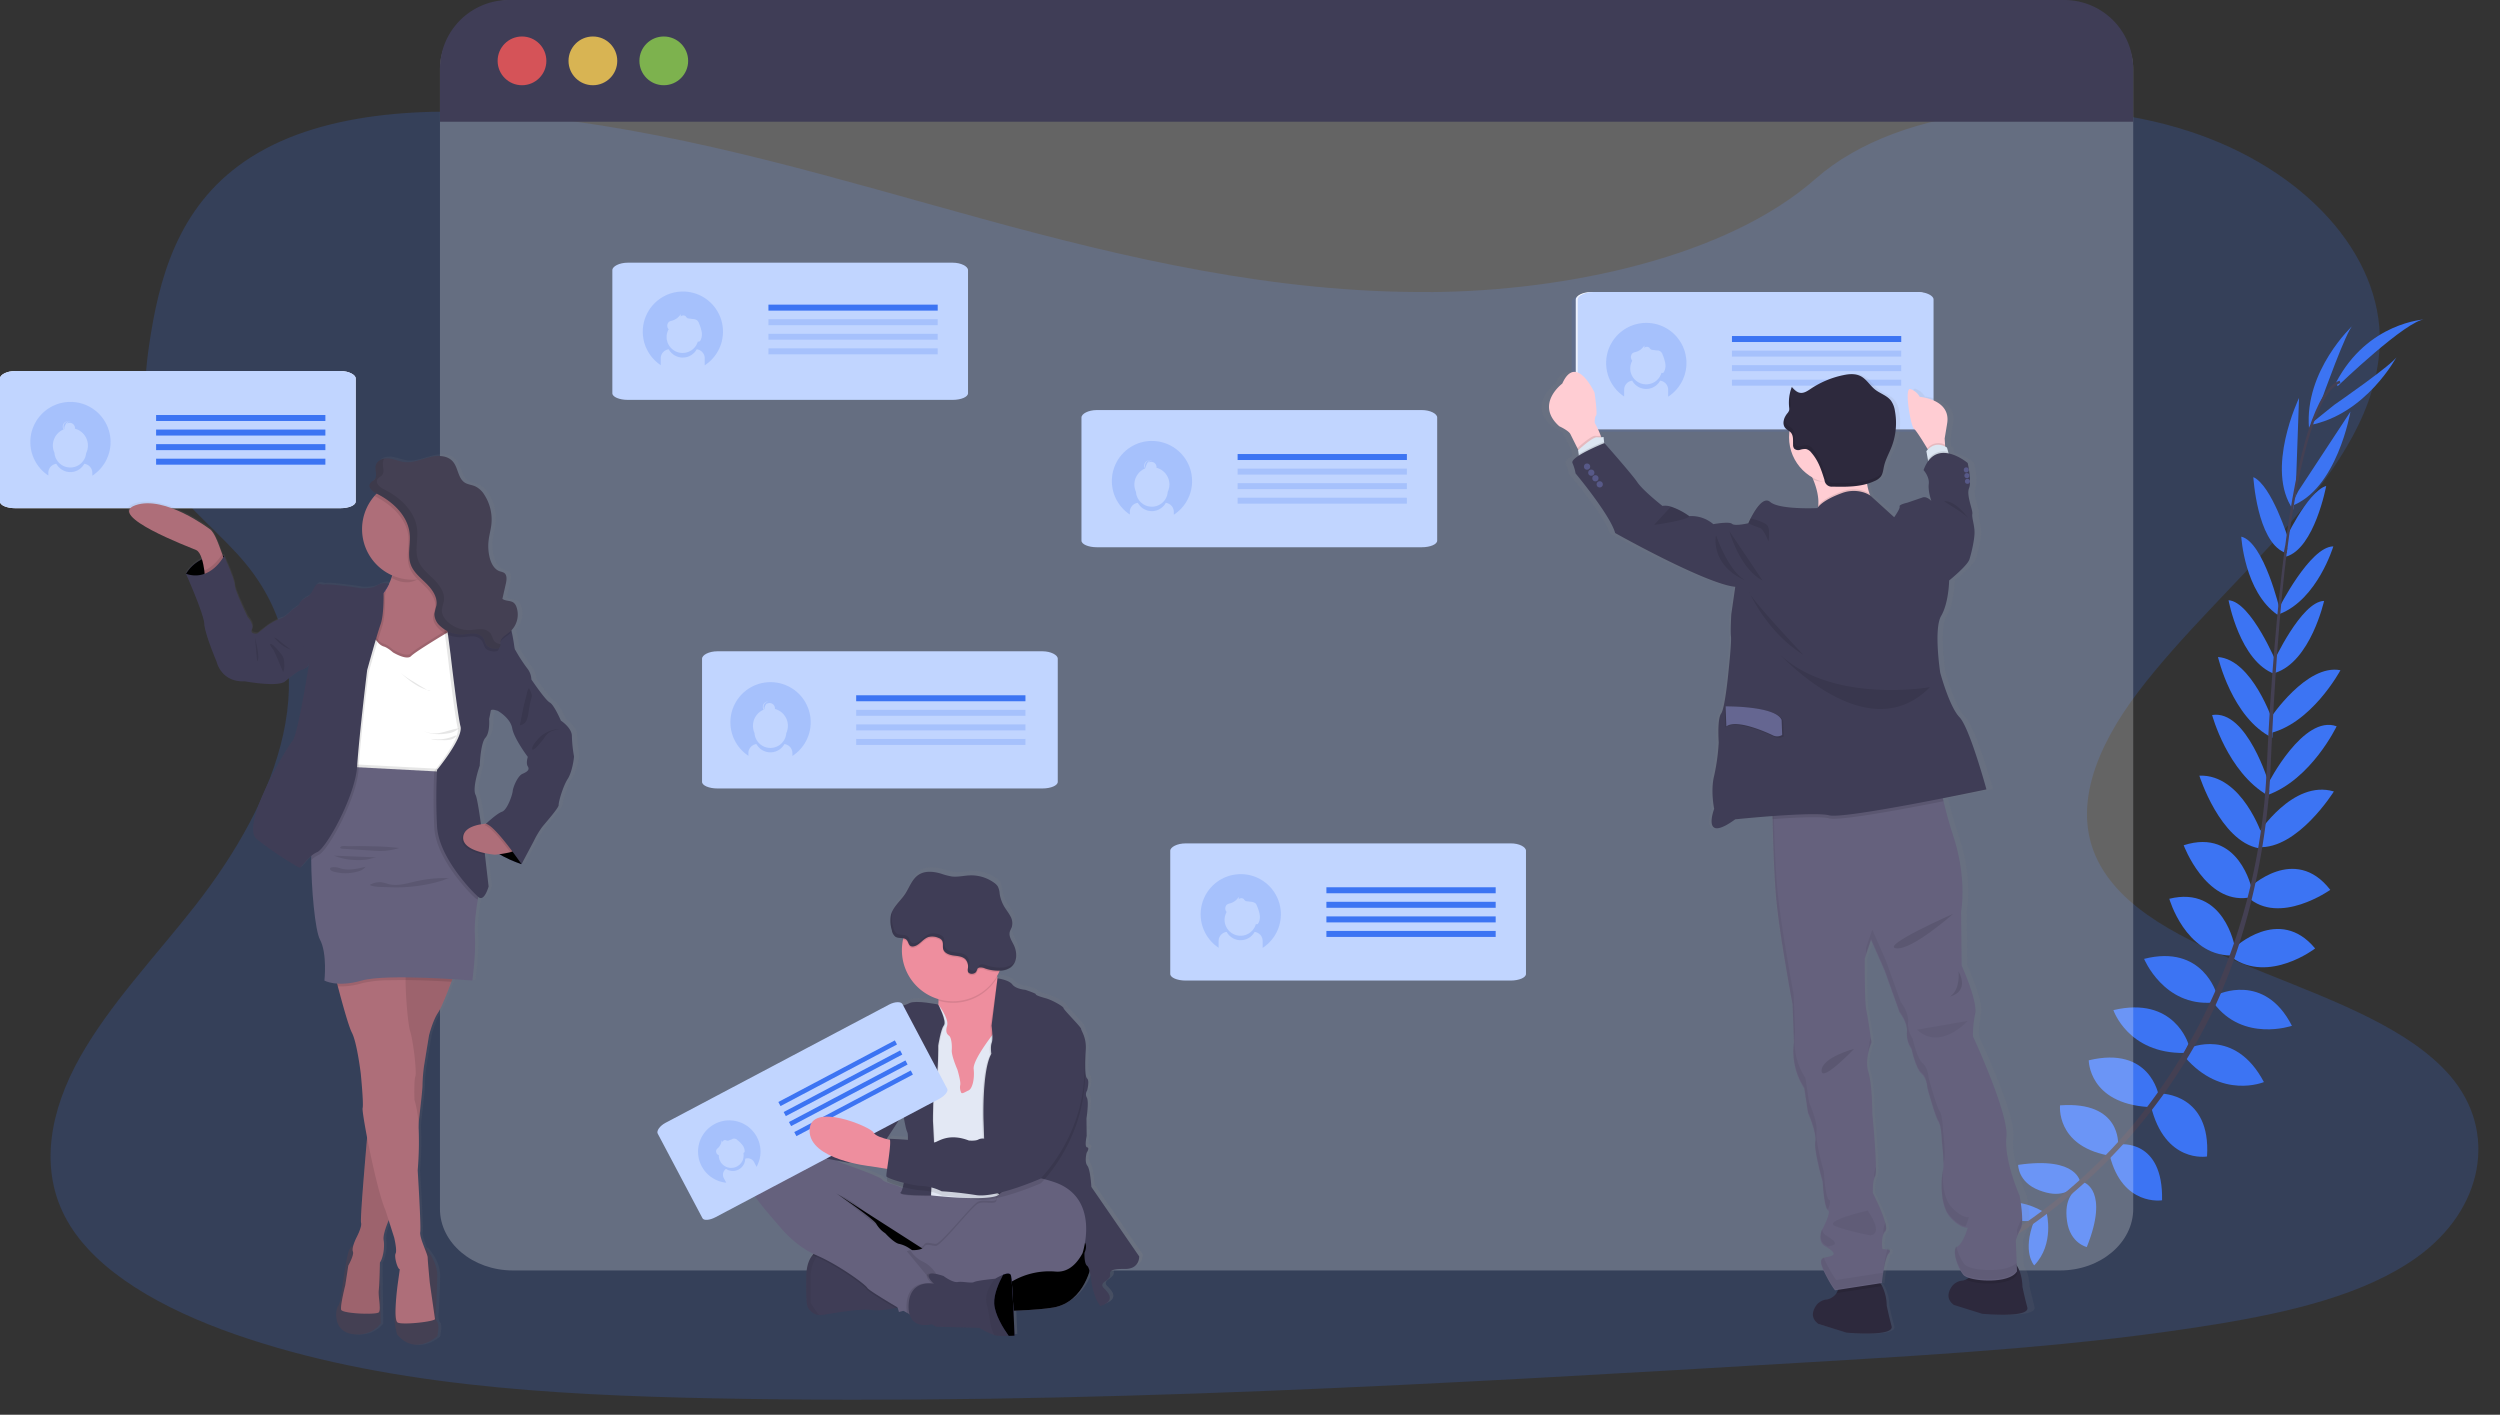 <svg xmlns="http://www.w3.org/2000/svg" xmlns:xlink="http://www.w3.org/1999/xlink" viewBox="0 0 1136.6 643.18"><rect x="0" y="0" width="1136.6" height="643.18" fill="#333333" stroke="none"/><style><![CDATA[.B{opacity:.1}.C{opacity:.2}.D{fill:#3f3d56}.E{fill:#3c74f3}.F{fill:#c1d5ff}.G{opacity:.05}.H{fill:#65617d}.I{fill:#ae6e79}.J{fill:#ee8e9e}.K{fill:#ffcdd3}.L{fill:#444053}.M{fill:#4c4981}]]></style><defs><linearGradient id="A" x1=".5" x2=".5" y1="1" y2="0"><stop stop-color="gray" stop-opacity=".25" offset="0"/><stop stop-color="gray" stop-opacity=".12" offset=".54"/><stop stop-color="gray" stop-opacity=".1" offset="1"/></linearGradient><linearGradient id="B" x1="857.869" x2="840.897" y1="740.602" y2="298.808" xlink:href="#A"/><linearGradient id="C" x1="197.37" x2="197.37" y1="744.56" y2="339.73" xlink:href="#A"/><path id="D" d="M603.03 403.38H680v2.72h-76.96z"/><path id="E" d="M496.22 574.73s-2.85 17.18-17.28 19.72-62.6 2-62.6 2-27.54-4-37.5-27.23-16.37-32.53-7.83-32.93 54.58 15.55 57.22 15.75 70.53-35.34 68 22.7z"/><path id="F" d="M452 592.52c.2 5.12 4.2 11.48 6.6 14.84 1.5 0 2.66-.1 2.66-.1s-.93-24.74-1.63-27.34c-.33-1.25-2-1-3.6-.35-1.97 3.7-4.2 8.82-4.02 12.95z"/><path id="G" d="M356.28 505.57l52.96-28.006.986 1.865-52.96 28.006z"/><path id="H" d="M161.7 172.05v56c0 1.67-3.13 3-7 3H6.98c-3.86 0-7-1.35-7-3v-56c0-1.67 3.12-3.37 7-3.37h147.75c3.85 0 6.98 1.7 6.98 3.37z"/><path id="I" d="M70.97 188.68h76.96v2.72H70.97z"/><path id="J" d="M84.55 260.87a17.29 17.29 0 0 1 17.32-8.13v12.36H94.4l-5.92-1.53z"/><path id="K" d="M236.73 389.5l.32 3.38s-17-5.54-16.16-12.35 0-6 0-6l13.68 1.16z"/></defs><g class="E"><path d="M650.4 132.76c-70.76.54-138.73-15.45-203.73-33.27s-129.47-37.83-198.84-46c-44.62-5.28-95.4-4.45-130.48 16C83.6 89.15 73.62 121.37 68.7 151.1c-3.7 22.38-5.52 45.86 7.54 66.23 9.07 14.13 24.7 25.73 35.68 39.2 38.26 46.84 14.54 107.1-23.4 155.5-17.77 22.67-38.57 44.5-52.1 68.5s-19.18 51.1-5.8 74.6c13.28 23.3 43.54 40.06 76.08 51.45 66.1 23.14 143.17 27.7 218.23 29.17 166.14 3.24 332.7-6.64 498.82-16.5 61.48-3.65 123.23-7.33 183.48-17.15 33.46-5.45 67.93-13.43 91.75-30.6 30.24-21.8 36.68-57.12 15-82.34-36.37-42.3-133-49.68-159-95.53-14.3-25.24-1.57-54.37 17-78.9 39.94-52.65 108.34-100 109.95-158.63 1.1-40.25-34-79.28-86.68-96.43-55.24-18-130.78-12.8-169.84 21.62-40.16 35.37-112.5 51.02-175 51.5z" class="C"/><path d="M928.97 550.93s-12.3-8.1-24.47-2.35c0 0 3.75 7.23 19.17 6.54zm1.5.43s3.74 14.24-5.63 23.93c0 0-5.64-5.87-.05-20.25zm15.32-13.66s-.9-12.1-28.26-8.1c0 0-.12 7.82 9.48 11.52s14 .58 18.78-3.42zm1.7-.1s11.56 3.7 1.25 29.36c0 0-7.62-1.7-9-11.9s2.74-13.74 7.75-17.45zm15.47-17.18s1.57-19.93-26.38-17.88c0 0-2 18 21.45 22.68zm18.43-22.5s-3.83-22.6-31.76-15.86c0 0-.1 19.53 27.2 21.24zm13.54-23.26s-6.42-22-34.1-15.42c0 0 6.6 19.8 32.26 19.48zm12.86-22.72s-6.27-22.83-33-16c0 0 8.92 21.7 31.23 19.87zm8.2-21.58s-4.82-27.92-29.74-21.74c0 0 7.23 25.4 27.9 25.8zm7.8-26.07s-5.78-28.15-31-20c0 0 9.9 26.6 29.22 23.85zm4.8-24.27s-9.2-28.14-28.68-27.38c0 0 9.4 29.73 27 33zm3-23.67s-10-33.88-25.87-31.27c0 0 6.93 25.9 25.3 36.55zm1.8-28.28s-9.37-28.23-25-29.36c0 0 6.37 27.78 24.68 36.7zm1.8-26.28s-11.7-28.26-22-28.9c0 0 5.08 27.83 21 33.54zm1.3-24.57s-7.18-30.7-17.52-33.24c0 0 1.4 25.1 16.48 35.54zm3.9-32.1s-7.56-24.46-15.93-28.2c0 0 1.66 28.84 14 34.18z"/><path d="M1043.7 224.07l1.53-43.14s-15.62 32.56-2.68 50.75zm12-42.87s11.26-31.5 14-33.26c0 0-22.1 20.44-19.94 46.73zm-91.96 339.08s19.82-2.6 19.22 25.42c0 0-17.9 2.9-23.75-20.25zm18.66-23.1s22.9-.07 21 28.6c0 0-19.22 3.43-25.57-23.18zm12.76-20.65s20.8-9.75 34.1 15.42c0 0-19.2 8.12-35.93-11.35zm13.04-24.36s21.3-10.37 33.8 14.2c0 0-22.17 7.64-35.54-10.32zm7.5-21.18s20.5-19.58 36.85.22c0 0-20.94 16.1-37.8 4.14zm6.9-27.35s20.62-20 36.84.92c0 0-23.14 16.43-37.57 3.28z"/><path d="M1026.5 379.23s15.88-25 34.57-19.4c0 0-16.47 26.47-34.4 25.3zm4.7-23.03s16-31.5 31.13-26c0 0-11.53 24.2-31.54 31.3zm1-29.73s16.45-24.78 31.86-21.76c0 0-13.45 25.13-33.45 28.93zm1.3-25.27s12.75-27.8 23.12-28c0 0-6.13 27.6-22.26 32.72zm2.5-24.57s14.17-28.17 24.82-28.22c0 0-7.25 24.08-24.35 30.7zm2.2-29.76s10.6-23.3 19.38-25.94c0 0-5.3 28.4-18.2 32.12zm6.7-23.62l23.7-36.08s-6.07 35.6-27.14 43zm16.3-39.15s27.54-19 28.53-22.08c0 0-14 26.62-40 31.32zm1.6-8.55s31.6-30.38 39.68-30.35c0 0-26.07 1.2-40.44 28.74z"/></g><g class="L"><path d="M1038.5 251.38l1.15.15c5.94-46.5 14.6-74 24.4-77.37l-.38-1.1c-10.38 3.6-19.08 30.68-25.16 78.32z"/><path d="M1029.7 362.55l1.74.15c.36-4.34.64-8.8.83-13.2 1.66-38.48 4.23-73.82 7.62-100.3l-1-1.25c-3.4 26.54-6.7 62.95-8.35 101.5-.18 4.38-.48 8.82-.84 13.13z"/><path d="M896.5 573.06c.3-.13 30.94-13.8 62.73-46.44a252.42 252.42 0 0 0 45.85-65c14.7-29.93 23.65-66.7 26.66-102.44l-1.82.85c-6.74 80.2-43.26 135-72.3 164.85-31.48 32.33-61.76 45.87-62.06 46z"/></g><path d="M969.85 31.2V549.6c0 15.4-14.87 28-33.23 28H233.25c-18.36 0-33.23-12.54-33.23-28V31.2c0-15.44 14.87-31.2 33.23-31.2l703.33 1.7c18.36 0 33.27 14.1 33.27 29.48z" fill="#fff" opacity=".24"/><path d="M969.85 31.35v24H200.02v-24A31.35 31.35 0 0 1 231.4 0h707.1a31.35 31.35 0 0 1 31.34 31.35z" class="D"/><circle cx="237.32" cy="27.67" r="11.08" fill="#fa5959" opacity=".8"/><circle cx="269.55" cy="27.67" r="11.08" fill="#fed253" opacity=".8"/><circle cx="301.78" cy="27.67" r="11.08" fill="#8ccf4d" opacity=".8"/><path d="M653.4 189.8v56c0 1.67-3.13 3-7 3H498.68c-3.86 0-7-1.35-7-3v-56c0-1.67 3.12-3.37 7-3.37H646.4c3.88-.01 7 1.7 7 3.37z" class="F"/><g class="E"><path d="M562.67 206.42h76.96v2.72h-76.96z"/><path d="M523.73 200.46a18.25 18.25 0 0 0-10.06 33.47v-1.2a4.15 4.15 0 0 1 3.65-4.11 7.24 7.24 0 0 0 12.7 0 4.15 4.15 0 0 1 3.65 4.11v1.3a18.25 18.25 0 0 0-9.94-33.55zm7.16 23.14a7.23 7.23 0 0 1-14.43 0 7.92 7.92 0 0 1 4.15-10.61 2.46 2.46 0 0 1-.39-1.31 2.41 2.41 0 0 1 2.42-2.41h.17a2.41 2.41 0 0 0-2.24 2.4 2.44 2.44 0 0 0 .32 1.2h.07a2.61 2.61 0 0 1 0-.48 2.35 2.35 0 0 1 .46-1.4 2.4 2.4 0 0 1 2.3-1.7h.17a2.39 2.39 0 0 0-1.84 1.08 2.34 2.34 0 0 1 1.33-.4 2.41 2.41 0 0 1 2.41 2.41 2.45 2.45 0 0 1 0 .27 7.93 7.93 0 0 1 5.88 7.66 8.07 8.07 0 0 1-.78 3.29zm31.78-10.56h76.96v2.72h-76.96zm0 6.62h76.96v2.72h-76.96zm0 6.64h76.96v2.7h-76.96z" class="C"/></g><path d="M480.9 299.47v56c0 1.66-3.12 3-7 3H326.18c-3.86 0-7-1.36-7-3v-56c0-1.67 3.12-3.37 7-3.37h147.74c3.86 0 6.98 1.7 6.98 3.37z" class="F"/><g class="E"><path d="M389.25 316.1h76.96v2.72h-76.96z"/><path d="M350.32 310.13a18.25 18.25 0 0 0-10.06 33.48v-1.22a4.14 4.14 0 0 1 3.65-4.1 7.24 7.24 0 0 0 12.7 0 4.14 4.14 0 0 1 3.65 4.1v1.3a18.25 18.25 0 0 0-9.94-33.56zm7.15 23.14a7.23 7.23 0 0 1-14.43 0 8 8 0 0 1-.71-3.29 7.94 7.94 0 0 1 4.86-7.32 2.39 2.39 0 0 1-.38-1.3 2.42 2.42 0 0 1 2.41-2.42h.18a2.41 2.41 0 0 0-1.93 3.6h.08a2.42 2.42 0 0 1 0-.47 3.54 3.54 0 0 1 2.76-3.11h.1a2.42 2.42 0 0 0-1.84 1.08 2.39 2.39 0 0 1 1.32-.4 2.42 2.42 0 0 1 2.42 2.42 2.45 2.45 0 0 1 0 .27 7.92 7.92 0 0 1 5.16 11zm31.78-10.55h76.96v2.72h-76.96zm0 6.62h76.96v2.72h-76.96zm0 6.62h76.96v2.72h-76.96z" class="C"/></g><path d="M440.1 122.8v56c0 1.66-3.12 3-7 3H285.4c-3.85 0-7-1.36-7-3v-56c0-1.67 3.13-3.37 7-3.37h147.72c3.86 0 6.98 1.7 6.98 3.37z" class="F"/><g class="E"><path d="M349.36 138.5h76.96v2.72h-76.96z"/><path d="M349.36 145.13h76.96v2.72h-76.96zm0 6.62h76.96v2.72h-76.96zm0 6.62h76.96v2.72h-76.96zm-38.96-25.83a18.26 18.26 0 0 0-10 33.48v-3.1a4.15 4.15 0 0 1 3.65-4.11 7.24 7.24 0 0 0 12.7 0 4.14 4.14 0 0 1 3.65 4.11v3.16a18.25 18.25 0 0 0-10-33.55zm8 22.28a1.23 1.23 0 0 1-.24.31 1 1 0 0 1-.53.18h-.37a7.25 7.25 0 0 1-14.19-2.06 7.14 7.14 0 0 1 .95-3.56l-.08-.05a2.41 2.41 0 0 1 .24-3.35 4.82 4.82 0 0 1 1.5-.55 6.7 6.7 0 0 0 3.8-2.91 8 8 0 0 1 0 1.1 1.61 1.61 0 0 1 2.29-.08 4.6 4.6 0 0 0 .65.74 2 2 0 0 0 .81.23l1.82.23a3.48 3.48 0 0 1 2.07.75 3.28 3.28 0 0 1 .69 1.22 18.24 18.24 0 0 1 1.19 3.85 6.17 6.17 0 0 1-.55 3.93z" class="C"/></g><path d="M693.77 386.8v56c0 1.67-3.12 3-7 3H539.04c-3.86 0-7-1.35-7-3v-56c0-1.67 3.12-3.36 7-3.36H686.8c3.86-.05 6.98 1.64 6.98 3.36z" class="F"/><g class="E"><use xlink:href="#D"/><use xlink:href="#D" y="6.62" class="C"/><use xlink:href="#D" y="13.25" class="C"/><use xlink:href="#D" y="19.87" class="C"/><path d="M564.1 397.42a18.25 18.25 0 0 0-10.06 33.47v-3.1a4.15 4.15 0 0 1 3.65-4.1 7.24 7.24 0 0 0 12.7 0 4.14 4.14 0 0 1 3.65 4.1v3.17a18.25 18.25 0 0 0-9.94-33.55zm8 22.27a1.12 1.12 0 0 1-.24.32 1 1 0 0 1-.53.18h-.38a7.24 7.24 0 1 1-13.23-5.62h-.08a2.41 2.41 0 0 1 .24-3.35 4.82 4.82 0 0 1 1.5-.55 6.69 6.69 0 0 0 3.8-2.9 8 8 0 0 1 0 1.1 1.61 1.61 0 0 1 2.29-.08 4.14 4.14 0 0 0 .65.73 1.91 1.91 0 0 0 .81.24l1.82.23a3.42 3.42 0 0 1 2.07.75 3.28 3.28 0 0 1 .69 1.22 18.06 18.06 0 0 1 1.19 3.85 6.14 6.14 0 0 1-.57 3.88z" class="C"/></g><path d="M519.56 570.28l-21.94-31.8s-.4-7.88-1.85-9.72-.3-5.93-.3-5.93 1.54-2.25.2-2.46-.2-5.22-.2-5.22l-.1-8s1.23-7.68.2-9.52a3 3 0 0 1 .1-3.27c0 0 1.23-4.4 0-5.53s-.93-8-.62-13.4-2.15-8.5-2.15-9.3-8.1-8.8-8.1-9.5-5.13-3.68-8.2-4.5-4.6-1.43-4.5-1.84-4.82-2-4.82-2-4.3-.3-5.95-2.45-6.65-2.78-6.8-2.8l-.1-.43-.1-.46a29.46 29.46 0 0 0 1.07-2 16.93 16.93 0 0 0 .28-.62 8.78 8.78 0 0 0 5.05-1.57 6.85 6.85 0 0 0 2.45-4.91 10.83 10.83 0 0 0-1.19-5.45c-.9-1.84-2.22-3.75-1.77-5.75.2-.86.72-1.62 1-2.46a6.5 6.5 0 0 0-.74-4.85c-.77-1.48-1.85-2.8-2.72-4.23a16.42 16.42 0 0 1-2.16-6 9.24 9.24 0 0 0-.8-3.26 6.24 6.24 0 0 0-1.8-1.82 18 18 0 0 0-11-3.34c-2.8.1-5.58.85-8.35.5a30.6 30.6 0 0 1-4.87-1.27c-3.44-1-7.4-1.44-10.4.53s-4.2 5.84-6.22 8.87c-1.8 2.67-4.42 4.92-5.8 7.76v-.17a9.86 9.86 0 0 0-.76 2.07 14.74 14.74 0 0 0 .45 6.78 4.72 4.72 0 0 0 1.66 3c1 .65 2.4.5 3.6.7a12.21 12.21 0 0 0-.14.58 23 23 0 0 0-.51 4.87 23.44 23.44 0 0 0 16.74 22.47v.62a16.37 16.37 0 0 1-.1 1.76c0 0-10.3-2.12-13.07-.68s-8.2 2.55-9 3.37-2.87.2-4.72 5-2.05 9.72-4.4 12-3.6 3.8-3.7 5.43.3 2-.6 2.55-2.26 2.66-1.85 3.48a2.9 2.9 0 0 1-1.13 3.07 3.41 3.41 0 0 0-1.43 3.07c0 0-.62 2.25-2.05 2.76s-2.36 3.9-2.36 3.9l-4.65 5.35-9.22-10.2a3.89 3.89 0 0 0-5.48-.28l-4.54 4.03a8.94 8.94 0 0 0-4.53 2.7 11.75 11.75 0 0 0-2.34 3.49l-2.48 2.23a6.28 6.28 0 0 0-.64 6.95l5.9 6.53v.06a10.33 10.33 0 0 0-5.71 2.32c-8.8 7.78-8.92 14.94-7.58 18.2s12.5 15.86 12.5 15.86 6.5 8.44 15.86 12.93l-.07.07a8.75 8.75 0 0 0-.55.64l-.15.2a1.43 1.43 0 0 0-.14.2l-.17.24-.13.2-.18.3-.1.2-.2.4-.07.13c-.02.04-.17.37-.25.56l-.1.2c0 .13-.1.27-.16.4l-.1.27c0 .13-.1.26-.13.4l-.1.3q-.06.2-.12.45c0 .1-.05.18-.07.27l-.16.74a2.5 2.5 0 0 0 0 .29 4.51 4.51 0 0 0-.09.53c0 .12 0 .24-.05.37s-.05.33-.07.5 0 .25 0 .4v1.94c-.2 12 .5 13.7.5 13.7a6.64 6.64 0 0 0 5.44 4.08 7.17 7.17 0 0 0 1.76-.09c5.33-.93 17.84-3.07 22.25-2.25 2.65.5 7.56-.24 11.05-.9l.92-.18.64 2 2-.56 1.72 1 1.1.62c2 6.86 10.24 4.52 10.24 4.52l1.95 1.13 19.8.5a39.78 39.78 0 0 0 7 3.36 6.29 6.29 0 0 0 1 .22 44.38 44.38 0 0 0 5.51.1c1.52 0 2.7-.1 2.7-.1l-.5-11.4a161.45 161.45 0 0 0 18.33-1.5c10.57-1.86 15-11.47 16.6-16.6a46.9 46.9 0 0 1 1 6.37 46.46 46.46 0 0 0 1.64 5.52 18.45 18.45 0 0 0 2.26 4.1c7.8-2.66 3.07-6.65 1.43-8.4s1.13-3.17 1.13-3.17 2.16-1.44 2-2.77-.3-2.76 6.67-2.66 6.5-5.67 6.5-5.67zm-108.28-65.32c.1.6 1.06 6.9 1.94 8.55a10.9 10.9 0 0 1 .23 3.37c-4.13-.33-8.43-.5-8.43-.5a1 1 0 0 1 .22.53l-.65-.15-.95-.23 7.62-11.57zm-15.08 24l7.15 1.14.6.1a25.52 25.52 0 0 0-.37 3.38c0 .1.16.23.4.38a10.74 10.74 0 0 0-.14 1.69c.12.57 3.46 1.8 7.3 2.8-.06.2-.1.4-.16.58-3.4-1.78-8.72-2.6-9.34-3.93s-18.76-7.67-18.76-7.67-.67-.35-1.8-.9l4.78.9 1.3-.13a71.46 71.46 0 0 0 9.05 1.65z" fill="url(#A)"/><use xlink:href="#E" class="H"/><use xlink:href="#E" class="G"/><path d="M367.03 593.8a6.59 6.59 0 0 0 5.37 4.1 7 7 0 0 0 1.74-.1c5.28-.9 17.68-3 22.05-2.23 2.63.5 7.5-.24 11-.9 2.3-.43 4-.84 4-.84s-4.06-13.52-4.57-13.92-18.33-11.12-18.33-11.12l-14.1-1a7.41 7.41 0 0 0-4.77 2.81c-1.5 1.8-2.77 4.75-2.85 9.6-.25 11.9.45 13.6.45 13.6z" class="D"/><path d="M367.03 593.8a6.59 6.59 0 0 0 5.37 4.1 57.66 57.66 0 0 1-3.82-5.58l.07-9.86a17.38 17.38 0 0 1 5.55-14.66s-7.42.5-7.62 12.4.45 13.6.45 13.6z" class="G"/><path d="M428.13 572.3l13.1-10.26 20.63-20.33-5.6-.25c-.84.53-3.18 2.2-3.27 4.25-.1 2.48-5.57.17-8.42 1.6s-16.77 19.24-19.2 19.13-4.37-1.24-5.38.5a1 1 0 0 1-.08.11zm-58.73-1.67l1.42.65c10 4.27 22.25 13.2 23.17 14.84.56 1 7.7 5.32 13.2 8.56 2.3-.43 4-.84 4-.84s-4.06-13.52-4.57-13.92-18.32-11.12-18.32-11.12l-14.1-1a7.41 7.41 0 0 0-4.8 2.83z" class="B"/><path d="M341.74 541.5c1.32 3.25 12.4 15.75 12.4 15.75s7 9.15 17 13.42 22.26 13.2 23.17 14.84c.6 1 8.53 5.82 14.12 9.1l1.26.73 2.77 1.6 1.47.84 6.8-5.48 6.73-5.6c.1-.3 1.42-3.76 1.1-4-.16-.1-.85-1.5-2.14-3.14a14.41 14.41 0 0 0-5.17-4.28 14.68 14.68 0 0 1-6.71-7s-.45-.32-1.12-.75a13.6 13.6 0 0 0-4.57-2c-2.24-.28-6.4-4.85-6.4-4.85a12.53 12.53 0 0 1-4-4.17c-1.07-2.23-16.83-13-18.3-14l47.4 30.36 13.1-10.26 20.63-20.33-6.8-.3c-10-.44-27.83-1.12-30.08-.6a17 17 0 0 1-5.59.36s-5.08.23-8.43-1.54-8.65-2.6-9.26-3.9-18.6-7.62-18.6-7.62-24.5-13-33.23-5.28-8.9 14.84-7.55 18.1z" class="H"/><path d="M420.7 466.9l3.15 10.47 4.06 23.58 14.94 1 8.64-14.33s2.7-9.53 4.63-18.75c1.7-8.15 2.82-16.07 1-16.93-1.65-.76-2.73-3.5-3.44-6.46a19.5 19.5 0 0 1-.24-1.1 57.52 57.52 0 0 1-1-7.58s-31.3-1.63-26.94 11.28a20.38 20.38 0 0 1 1.18 6.86 16.33 16.33 0 0 1-.1 1.75 14.63 14.63 0 0 1-5.88 10.21z" class="J"/><path d="M414.2 465.17l1.12 17.8 2.54 15.14 2.85 7 2.54 38.36s24.5 2.84 30.46 0a2.61 2.61 0 0 0 1.08-.84c7.2-10.87 4.84-42.35 4.84-42.35l2.77-20.36-1.83-10.55-7.83-.83s-.77.94-1.87 2.4c-3 4-8.56 11.8-8.2 15.07.5 4.47-.6 9-2.34 9.75s-3.15 1.94-3.45.72a5.5 5.5 0 0 1-.31-3.25c.3-1.73-1.32-7-1.32-7s-2.74-6.2-2.54-8.84-.3-5.7-1.12-6.4-1.93-1.43-1-4.68-4-9.58-4-9.58z" fill="#e3e8f4"/><path d="M446.57 509.6l1 30.4 5.87 3.26a2.54 2.54 0 0 0 1.08-.85c7.2-10.87 4.84-42.35 4.84-42.35l2.74-20.33-1.83-10.55-4.42-.47c1.7-8.15 2.83-16.06 1-16.92-1.65-.77-2.74-3.5-3.44-6.46l-3.18 21.5s.27 1.93.36 3.93a11.13 11.13 0 0 1-.26 3.79c-.7 1.83-.2 5.08-.2 5.08-1.83 3.23-2.75 9.2-3.2 15-.6 7.68-.37 15-.37 15z" class="B"/><path d="M453.5 444.8s5.12.64 6.74 2.77 5.9 2.44 5.9 2.44 4.88 1.63 4.77 2 1.43 1 4.48 1.83 8.13 3.76 8.13 4.48 8 8.63 8 9.45 2.43 3.86 2.13 9.25-.6 12.2.6 13.3 0 5.5 0 5.5a3 3 0 0 0-.1 3.25c1 1.83-.2 9.45-.2 9.45l.1 7.93s-1.12 5 .2 5.18-.2 2.44-.2 2.44-1.12 4.07.3 5.9 1.83 9.65 1.83 9.65l21.75 31.6s.3 5.8-6.6 5.7-6.8 1.32-6.6 2.64-1.93 2.75-1.93 2.75-2.75 1.42-1.12 3.15 6.3 5.7-1.42 8.33a18.38 18.38 0 0 1-2.24-4.06 47.34 47.34 0 0 1-1.63-5.49s-.7-7.73-2.13-8.74-1.22-5.9-1.22-5.9 2-4-.8-5.6l-44.1-24.5-1-30.4s-.7-22.46 3.56-30c0 0-.5-3.25.2-5.08s-.1-7.73-.1-7.73z" class="D"/><path d="M426.86 457.02s-10.22-2.1-13-.7-8.13 2.54-8.94 3.36-2.85.2-4.68 5-2 9.65-4.37 11.9-3.56 3.76-3.66 5.38.3 2-.6 2.54-2.23 2.65-1.83 3.46 21.14 18.7 21.14 18.7 1 6.8 1.93 8.54-1 25.5-3.05 27.13 13.76 1.47 13.76 1.47.72-15.6 1.33-16.42-.4-17.48-.4-17.48-.1-14.23 1.22-18 1.17-16.26 1.17-16.26 1.17-7.5 2.6-9.25-2.6-9.37-2.6-9.37z" class="B"/><path d="M426.56 456.7s-10.22-2.1-13-.68-8.13 2.54-8.94 3.35-2.85.2-4.67 5-2 9.66-4.37 11.9-3.56 3.76-3.66 5.4.3 2-.6 2.54-2.24 2.64-1.83 3.46 21.14 18.7 21.14 18.7 1 6.8 1.93 8.53-1 25.5-3.05 27.14 13.72 1.47 13.72 1.47.7-15.6 1.32-16.4-.4-17.48-.4-17.48-.1-14.23 1.22-18 1.18-16.26 1.18-16.26 1.16-7.5 2.58-9.25-2.55-9.4-2.55-9.4z" class="D"/><path d="M425.48 448.1a20.38 20.38 0 0 1 1.18 6.86 23.28 23.28 0 0 0 26.74-10.56 57.52 57.52 0 0 1-1-7.58s-31.3-1.63-26.92 11.28z" class="B"/><path d="M410.04 432.04a23.22 23.22 0 1 0 .5-4.84 23.27 23.27 0 0 0-.5 4.84z" class="J"/><path d="M395.1 485.9l-5.6 1.73a2.88 2.88 0 0 1-1.12 3 3.39 3.39 0 0 0-1.42 3s-.6 2.24-2 2.75-2.33 3.86-2.33 3.86l-4.68 5.4s-1.73 1.42-1.42 2.13-1.83.9-1.83.9l1.12 18.1 9.65 1.82 6-.6 4.88-1.82 4.27-2.55 1.93-5 8.53-13z" class="D"/><path d="M376.1 510.2s-12.4-17.9-21.65-8.23 3.76 25.3 6.8 24.8 17.6-1.32 17.6-1.32z" class="J"/><path d="M410.54 427.2a2.82 2.82 0 0 1 1.71.77c.78.83.82 2.3 1.85 2.82a2.16 2.16 0 0 0 1.21.14c2.7-.4 4.26-3.44 6.86-4.28a7 7 0 0 1 4.55.39 3.46 3.46 0 0 1 1.5 1c.87 1.13.26 2.78.66 4.14.56 1.9 2.8 2.64 4.77 2.88s4.15.4 5.45 1.86a5 5 0 0 1 1 3.93 3.14 3.14 0 0 0 0 1.46c.54 1.52 3.18 1.3 3.87.1.5-.87.35-1.6 1.53-1.84a5 5 0 0 1 2.49.43 18.11 18.11 0 0 0 6.44 1 23.28 23.28 0 1 0-43.84-14.74z" class="B"/><path d="M440.05 441.67a3.14 3.14 0 0 1 0-1.46 5 5 0 0 0-1-3.93c-1.3-1.47-3.5-1.6-5.45-1.86s-4.2-1-4.77-2.88c-.4-1.36.2-3-.66-4.14a3.35 3.35 0 0 0-1.5-1 7 7 0 0 0-4.55-.4c-2.6.84-4.16 3.9-6.86 4.28a2.17 2.17 0 0 1-1.21-.14c-1-.52-1.07-2-1.85-2.82-1.24-1.3-3.58-.47-5.1-1.44a4.63 4.63 0 0 1-1.64-3 14.57 14.57 0 0 1-.45-6.74c.88-3.78 4.26-6.37 6.42-9.6 2-3 3.14-6.8 6.16-8.8s6.9-1.54 10.3-.53a28.86 28.86 0 0 0 4.83 1.27c2.74.34 5.5-.4 8.27-.5a17.72 17.72 0 0 1 10.92 3.32 6 6 0 0 1 1.78 1.8 9.08 9.08 0 0 1 .8 3.24 16.44 16.44 0 0 0 2.14 5.94c.86 1.43 1.93 2.73 2.7 4.2a6.43 6.43 0 0 1 .73 4.81c-.26.84-.77 1.6-1 2.45-.45 2 .86 3.88 1.75 5.7a10.78 10.78 0 0 1 1.19 5.42 6.84 6.84 0 0 1-2.44 4.87 8.72 8.72 0 0 1-5.15 1.56 18.33 18.33 0 0 1-6.57-1 5 5 0 0 0-2.48-.43c-1.2.24-1 1-1.54 1.84-.6 1.26-3.25 1.48-3.8-.04z" class="D"/><path d="M427.52 572.9l13.1-10.26 20.63-20.33-6.8-.3a4.44 4.44 0 0 0-1.44 2.77c-.1 2.5-5.57.18-8.42 1.6s-16.77 19.24-19.2 19.12-4.37-1.23-5.38.5l-.08.12a2.89 2.89 0 0 1-1.55.92z" class="B"/><path d="M401.1 572.2l6.6 21 1 3.3 3.14-.86 37.72-10.36a26.72 26.72 0 0 0 11.09-3 33.53 33.53 0 0 1 19.14-4.18c4.07.38 8.6-1.37 12.36-8.32 0 0 8.53-25.2-13-32.4s-22.58 3.83-22.58 3.83l-.3.18c-.84.53-3.18 2.2-3.27 4.25-.1 2.48-5.57.17-8.42 1.6s-16.75 19.32-19.17 19.2-4.37-1.24-5.38.5a1 1 0 0 1-.08.11c-.75 1-3 1.28-4.5 1.32h-1.4l-.2.06-1.56.46z" class="H"/><path d="M402.8 531.34l3.17.5 1.32-13.1-3.27-.64c.48 1.82-.62 8.9-1.22 13.24z" class="B"/><path d="M485.9 470.08s9.45-2.74 7.12 24.1-19.82 43.8-19.82 43.8-20.13 8.84-29.17 7.42-15.63-1.73-15.63-1.73a23.13 23.13 0 0 0-9.15-2.44c-5.08-.2-15.75-3.35-16-4.37s2.65-15.95 1.43-17.07c0 0 14.23.58 15.65 1.6s3.45.3 5 0 6.2-4.35 15.45-.8c0 0 3.15.3 4.37-.5a4.38 4.38 0 0 1 3.18-.2 8.74 8.74 0 0 0 2.2-1.12c.3-.4 2.75 0 2.75 0a1.08 1.08 0 0 0 1.52-.71 6.66 6.66 0 0 1 1.42-2.23s2.75-15.45 7.93-21.24a3.32 3.32 0 0 0 1.12-2.95c-.4-1.63 8.43-24.83 20.63-21.55zm-73.65 98.77l13.42 16.25.1-.1c.1-.3 1.42-3.76 1.1-4s-2.64-5.3-7.32-7.42a13.93 13.93 0 0 1-5.74-5.23z" class="B"/><path d="M412.4 596.96l1.47.84 6.8-5.48 6.73-5.6c.1-.3 1.42-3.76 1.1-4-.16-.1-.85-1.5-2.14-3.14-9.1-2.55-3.3 3.77-2.53 4.06 0 0-11.08-2.54-11.7 9.52a14.4 14.4 0 0 0 .26 3.79z" class="B"/><path d="M423.65 602.07l1.94 1.12 19.6.5a39.61 39.61 0 0 0 6.94 3.34 6.44 6.44 0 0 0 1 .22 45.73 45.73 0 0 0 5.47.1l2.66-.1s-.93-24.74-1.63-27.34c-.33-1.25-2-1-3.6-.35a23.21 23.21 0 0 0-3.51 1.78s-8.33.8-9.66 1.52-5.08-.4-7.42 0-6.5-2.75-6.5-2.75c-11.38-3.76-5 3.25-4.17 3.56 0 0-11.07-2.54-11.68 9.52s10.55 8.87 10.55 8.87z" class="D"/><use xlink:href="#F" fill="#565387"/><use xlink:href="#F" class="B"/><path d="M448.66 593.2c1.35 4.94 1.33 10.5 3.48 13.84a6.44 6.44 0 0 0 1 .22 45.73 45.73 0 0 0 5.47.1c1.5 0 2.66-.1 2.66-.1s-.93-24.74-1.63-27.34c-.33-1.25-2-1-3.6-.35a23.21 23.21 0 0 0-3.51 1.78s-5.6 5.52-3.87 11.85z" class="G"/><path d="M381 543.06s9.74 3.16 18 14.4z" class="B"/><g class="B"><path d="M460.16 421.1l-.06.22a6.85 6.85 0 0 1-.34.85 6 6 0 0 1 .4-1.07zm-55.12-4.93a9.14 9.14 0 0 1 .75-2l-.14.53a14.58 14.58 0 0 0 .45 6.74 4.63 4.63 0 0 0 1.64 3c1.5 1 3.85.13 5.08 1.43.8.83.83 2.3 1.85 2.82a2 2 0 0 0 1.22.14c2.7-.38 4.26-3.43 6.86-4.27a6.86 6.86 0 0 1 4.54.39 3.35 3.35 0 0 1 1.51 1c.87 1.12.26 2.78.66 4.14.56 1.88 2.8 2.63 4.76 2.88s4.15.38 5.46 1.86a4.92 4.92 0 0 1 1 3.93 3.23 3.23 0 0 0 0 1.45c.54 1.53 3.18 1.3 3.87.1.5-.88.35-1.6 1.53-1.85a5.1 5.1 0 0 1 2.49.43 18.31 18.31 0 0 0 6.57 1 8.86 8.86 0 0 0 5.15-1.56 6.15 6.15 0 0 0 1.58-1.93 6.5 6.5 0 0 1-2.19 3.45 8.72 8.72 0 0 1-5.15 1.56 18.3 18.3 0 0 1-6.57-1 5 5 0 0 0-2.49-.43c-1.18.24-1 1-1.53 1.84-.7 1.2-3.33 1.43-3.87-.1a3.27 3.27 0 0 1 0-1.46 4.92 4.92 0 0 0-1-3.93c-1.3-1.47-3.5-1.6-5.46-1.86s-4.2-1-4.76-2.88c-.4-1.36.2-3-.66-4.14a3.35 3.35 0 0 0-1.5-1 7 7 0 0 0-4.55-.4c-2.6.84-4.16 3.9-6.86 4.28a2.2 2.2 0 0 1-1.22-.14c-1-.52-1.06-2-1.85-2.82-1.23-1.3-3.57-.47-5.08-1.44a4.63 4.63 0 0 1-1.64-3 14.57 14.57 0 0 1-.45-6.77z"/><path d="M461.73 497.52l-5.63 7.5a14.23 14.23 0 0 0-2.47 8.87c1.7-1.75 2.48-4.17 3.56-6.36 1.82-3.72 4.54-6.87 6.83-10.28.44-.65 3.25-4.42 1.83-4.6-1.17-.15-3.45 4-4.12 4.87z" class="B C G"/></g><path d="M410.28 456.48L430.65 495c.6 1.14-1.05 3.2-3.7 4.62L325.28 553.4c-2.65 1.4-5.3 1.6-5.9.46L299 515.34c-.6-1.15.92-3.46 3.57-4.86l101.67-53.77c2.66-1.4 5.43-1.38 6.03-.23z" class="F"/><g class="E"><path d="M353.866 501.005L406.828 473l.986 1.865-52.96 28.006z"/><use xlink:href="#G" class="C"/><use xlink:href="#G" x="2.406" y="4.545" class="C"/><use xlink:href="#G" x="4.818" y="9.11" class="C"/><path d="M324.93 511.02a14.2 14.2 0 0 0 5.26 26.69l-1.12-2.12a3.23 3.23 0 0 1 1-4.16 5.63 5.63 0 0 0 8.74-4.62 3.24 3.24 0 0 1 4 1.5l1.15 2.18a14.2 14.2 0 0 0-19.05-19.47zm13.63 12.4a.76.76 0 0 1-.05.3.84.84 0 0 1-.3.32l-.25.14a5.64 5.64 0 1 1-11.16 1h-.07a1.89 1.89 0 0 1-1.05-2.4 3.61 3.61 0 0 1 .83-.92 5.21 5.21 0 0 0 1.56-3.38 6 6 0 0 1 .37.77 1.26 1.26 0 0 1 1.54-.89 4.22 4.22 0 0 0 .72.27 1.64 1.64 0 0 0 .65-.13l1.33-.5a2 2 0 0 1 2.62.36 14.5 14.5 0 0 1 2.22 2.21 4.79 4.79 0 0 1 1.04 2.86z" class="C"/></g><path d="M368.06 513.96c-.1 13.4 27.65 16.26 27.65 16.26l7.1 1.12 3.17.5 1.32-13.1s-1.45-.22-3.27-.64c-2.68-.63-6.16-1.7-6.9-3.23-1.22-2.54-28.97-14.33-29.07-.9z" class="J"/><path d="M485.65 468.02s9.45-2.74 7.12 24.1-19.82 43.8-19.82 43.8-20.13 8.84-29.17 7.42-15.65-1.73-15.65-1.73a23.13 23.13 0 0 0-9.15-2.44c-5.08-.2-15.75-3.35-16-4.37s2.65-16 1.43-17.07c0 0 14.23.58 15.65 1.6s3.45.3 5 0 6.2-4.36 15.45-.8c0 0 3.15.3 4.37-.5a4.38 4.38 0 0 1 3.18-.2 8.74 8.74 0 0 0 2.2-1.12c.3-.4 2.75 0 2.75 0a1.07 1.07 0 0 0 1.52-.71 6.76 6.76 0 0 1 1.42-2.24s2.75-15.44 7.93-21.24a3.29 3.29 0 0 0 1.12-2.94c-.4-1.63 8.46-24.77 20.65-21.55z" class="D"/><path d="M878.16 136.14v56c0 1.67-3.12 3-7 3H723.4c-3.86 0-7-1.35-7-3v-56c0-1.67 3.12-3.37 7-3.37h147.78c3.86.03 6.98 1.7 6.98 3.37z" fill="#fff"/><path d="M876.3 137.24v56c0 1.66-3.13 3-7 3H721.57c-3.86 0-7-1.36-7-3v-56c0-1.67 3.12-3.37 7-3.37h147.75c3.85 0 6.98 1.7 6.98 3.37z" class="B E"/><path d="M879.07 136.14v56c0 1.67-3.12 3-7 3H724.31c-3.86 0-7-1.35-7-3v-56c0-1.67 3.12-3.37 7-3.37h147.78c3.86.03 6.98 1.7 6.98 3.37z" class="F"/><g class="E"><path d="M787.42 152.77h76.96v2.72h-76.96z"/><path d="M787.42 159.4h76.96v2.72h-76.96zm0 6.6h76.96v2.72h-76.96zm0 6.63h76.96v2.72h-76.96zM748.5 146.8a18.25 18.25 0 0 0-10.09 33.48v-3.1a4.16 4.16 0 0 1 3.65-4.11 7.24 7.24 0 0 0 12.7 0 4.16 4.16 0 0 1 3.65 4.11v3.17a18.25 18.25 0 0 0-9.91-33.56zm8 22.27a.79.79 0 0 1-.77.49 2.3 2.3 0 0 1-.37 0 7.24 7.24 0 0 1-14.18-2.06 7.16 7.16 0 0 1 .94-3.56l-.08-.05a2.42 2.42 0 0 1 .24-3.35 4.91 4.91 0 0 1 1.5-.55 6.65 6.65 0 0 0 3.8-2.9 6.79 6.79 0 0 1 0 1.1 1.61 1.61 0 0 1 2.29-.08c.23.23.38.55.66.73a1.73 1.73 0 0 0 .81.23l1.8.24a2.56 2.56 0 0 1 2.76 2 17.51 17.51 0 0 1 1.19 3.85 6.08 6.08 0 0 1-.58 3.92z" class="C"/></g><path d="M924.97 594.22l-2.28-9.38s.06-5.5-2.56-9.5l-.05-1.37-.4-10.16a34.22 34.22 0 0 1 2.36-5.4c1.7-3.25-.57-14.85-.57-14.85s-7.4-16.2-6.15-26.68-15.67-45.8-15.67-45.8a46 46 0 0 1 1.07-10.28 8.18 8.18 0 0 0 .11-2.16 2.26 2.26 0 0 0 0-.26v.08c-.5-6.87-6.43-19.55-6.43-19.55l-.22-24.6s2.92-14.63-3.5-33.86c-2.24-6.7-3.7-12.1-4.67-16.26l-.3-1.36 20.43-4s-7.84-28-12.6-32.8-9-20.2-9-20.2-3.14-19.9.47-25.87 3.75-16.16 3.75-16.16 8.52-6.7 9.5-9.58 2.57-9.3 2.44-12.66-1.34-6.33-1-8.1-2.9-8.4-1.55-11.63a8.62 8.62 0 0 0 .47-3.09v-.13a43.13 43.13 0 0 0-1.09-8.26 23.54 23.54 0 0 0-8.86-4.31l-.22-.75-.57-2c-.3-.18-.6-.34-.88-.48v-.72l-.2-2.87 1.12-6.5c2.27-11.33-12.78-12.43-12.78-12.43a7.82 7.82 0 0 0-4.38-3.55c-3.06-1 .14 16.9 1.6 18 1.1.82 4.58 6.32 6.26 9l.28.44a6.82 6.82 0 0 0-.66.75l.83 4.47a15.68 15.68 0 0 0-2.23 4.16s2.85 2.9 2.43 6.28 1.13 7.52 1.2 7.74c-.17-.18-2.18-2.2-4.08-1.6s-7.23 2.4-7.23 2.4-4 .86-3.6 1.73-2.55 4.88-2.55 4.88l-11.2-9.82-.35-.9a25.63 25.63 0 0 1-1.11-4.45 24.33 24.33 0 0 0 3.41-1.23 7.47 7.47 0 0 0 2.92-2c1-1.33 1.18-3.1 1.56-4.72.73-3.18 2.46-6.05 3.66-9.1a29.07 29.07 0 0 0 1.47-16.06 10.66 10.66 0 0 0-1.84-4.63c-1.86-2.36-5.1-3.23-7.5-5.07s-4-4.74-6.78-6.1c-2.5-1.22-5.48-1-8.22-.4a43.87 43.87 0 0 0-15.1 6.15c-1.53 1-3.22 2.14-5 1.88-1.56-.22-2.74-1.42-3.8-2.57a.83.83 0 0 1 0-.15l-.13-.13a19.09 19.09 0 0 0-1.36 8.14c0 .43 0 .86.1 1.3v.45a2.41 2.41 0 0 1 0 .38 2.29 2.29 0 0 1-.06.58 4.16 4.16 0 0 1-1 1.49 9 9 0 0 0-.84 1.24c0-.15.08-.3.13-.45a6.32 6.32 0 0 0-1 3.45 3.4 3.4 0 0 0 .9 2.41 11.76 11.76 0 0 0 1.82 1.35 19.53 19.53 0 0 0-.19 3.6 20.91 20.91 0 0 0 10.86 17.43l.4.9c1.52 3.58 2.72 7.77 2.4 11.7 0 .3-.06.58-.1.86s-.26.3-.37.47c0 0-17.83.86-22.17-2.78s-10.24 9.7-10.24 9.7-6.34 1.5-7.67.3-8.78.16-8.78.16a16.08 16.08 0 0 0-11.29-3.64 33.09 33.09 0 0 0-8.36-4.23l-.2-.06a9.18 9.18 0 0 0-4-.36s-9.05-6.9-11.76-10.7-15.44-17.75-15.5-17.82l-.07-.7-.22-2.1a7.55 7.55 0 0 1-1.09.14l-.27-.72a38.49 38.49 0 0 0-2.82-5.84c0 0-.1-2.66.65-3.35s-.72-10.38-.72-10.38-8.6-18.17-15.16-4.1c0 0-13 9.44-1.4 19.4 0 0 4.57 2 5.27 3.7.46 1.1 2.1 4.16 3.2 6.2l.5.9-.12.1.23 1.73.1.67c-2.06 1.28-3.45 2.53-3.07 3.42a19.33 19.33 0 0 1 1.46 4.72c0 0 16.28 18.85 18.6 27.1 0 0 42.6 23.15 56.37 24.4l-1.8 12.44a98.66 98.66 0 0 0-.16 10.1c.28 2.65-1.08 14.74-1.08 14.74s-1.7 17.77-3.6 20.33-1.15 13.14-1.15 13.14a89.34 89.34 0 0 1-2.16 15.14c-1.75 6.8 0 15.05 0 15.05s-6.33 16.18 9.88 4.75c0 0 8.14-.82 17.52-1.5v.94c0 1.2.06 2.52.1 3.9.22 9.12.65 21.68 1.43 31.17 1.4 16.77 7.78 49.77 7.78 49.77l.64 16.7a22.94 22.94 0 0 0-.29 4.79 31 31 0 0 0 5.1 16.59l1.7 11.08s3.28 7.23 3.5 11.6a6 6 0 0 1-.09 1.07 7.4 7.4 0 0 0-.08 1.71c0 5.06 3.54 17.05 3.54 17.05s.65 12.2 2.5 12.83c1.6.54-1.8 7.1-2.83 9a3.59 3.59 0 0 1-.08-.35c-.13.25-.2.38-.2.38a8.69 8.69 0 0 0-.45 3.11 4.42 4.42 0 0 0 2.19 4.21c3.55 2 5.48 3.68 2.57 4.5a31 31 0 0 0-3.2.81c0-.14-.12-.28-.17-.4a2 2 0 0 0-1.12 2.18 9.2 9.2 0 0 0 1.25 4.1c3.18 6.43 5.3 8.83 5.3 8.83l1.4-.2a7.27 7.27 0 0 1-.75 1.54 5.93 5.93 0 0 1-2 1.91 6.31 6.31 0 0 1-2.46 1 7 7 0 0 0-5.08 2.72c-1.73 2.42-2.75 5.68 1 8.36l13.24 4s22.58 2.06 21.2-2.94-2.28-9.38-2.28-9.38a20 20 0 0 0-2.17-8.87 11 11 0 0 0-.84-1.29l.8-.12s1.2-11.2 3.32-13.4c.5-.5.6-.88.46-1.17.2-.62-.38-1-1.13-1.12 0 .14-.1.3-.14.44a11.21 11.21 0 0 0-2.19-.16s-1-5.8 1.34-8a2.24 2.24 0 0 0 .39-1.75 9.47 9.47 0 0 0-.34-2.36.61.61 0 0 0-.07.14c-1.4-5.25-5.78-13.5-5.78-13.5s-.38-5.3 1-7.47-1.3-28.82-1.3-28.82.06-12.93-1.82-18.87 1.5-13.16 1.5-13.16 0-.14-.06-.4v-.1l-.3-2a.65.65 0 0 1 0 .13c-.5-3.4-1.43-9.56-2-12.4-.9-4-.72-23.52-.72-23.52l3-8.44 6.4 14.1 6.95 18.86s3.23 3.9 3.46 8v.6a11 11 0 0 0 0 1.28 11.38 11.38 0 0 0 2.15 6.72c0 0 2 9 4.64 11.16s2.82 6.62 2.82 6.62 3.6 13 5.16 15.2c1.3 1.9 1.57 7.2 1.62 8.84v.48s.62 4.66.75 8.6v1.3a14.23 14.23 0 0 1-.26 3.19v.2q0-.35 0-.66a33.61 33.61 0 0 0-.62 8.18c.1 4.7 1 10.25 4 13.4 5.15 5.47 8.23 4.64 8.23 4.64s-2.1 7.16-5 8.7a2.11 2.11 0 0 0-.31.21c0-.13-.06-.27-.08-.4a3.42 3.42 0 0 0-.76 2.66c-.1 3.12 2.07 8.1 4 10.35a5.82 5.82 0 0 0 2.52 1.34 4.91 4.91 0 0 1-.44.31 9.45 9.45 0 0 1-1 .51 4.9 4.9 0 0 1-1.48.44 7.05 7.05 0 0 0-5.08 2.72c-1.72 2.42-2.75 5.67 1 8.36l13.24 4s22.54 1.95 21.1-3.05z" fill="url(#B)"/><path d="M839.47 605.87l-12.82-4c-3.6-2.7-2.6-5.95-.93-8.37a6.75 6.75 0 0 1 4.91-2.71 6 6 0 0 0 2.38-1 5.6 5.6 0 0 0 1.93-1.91 9.36 9.36 0 0 0 1.26-4.94s13.72-4.6 17.68-.68a10.68 10.68 0 0 1 1.78 2.4 20.65 20.65 0 0 1 2.11 8.88 170.3 170.3 0 0 0 2.22 9.38c1.34 5-20.52 2.95-20.52 2.95zm61.63-8.6l-12.8-4c-3.6-2.68-2.6-5.94-.94-8.35a6.68 6.68 0 0 1 4.91-2.71 5 5 0 0 0 1.43-.45 8.26 8.26 0 0 0 1-.51c3.47-2.08 3.2-6.85 3.2-6.85s13.73-4.6 17.68-.68a9.78 9.78 0 0 1 1.4 1.75c2.54 4 2.5 9.52 2.5 9.52s.88 4.4 2.22 9.4-20.57 2.9-20.57 2.9z" fill="#2d293d"/><path d="M853.88 582.3a10.68 10.68 0 0 1 1.78 2.4l-20.72 3.2a9.36 9.36 0 0 0 1.26-4.94s13.72-4.6 17.68-.67zm63.04-6.86l.15 3.9c-3 5.46-18.72 4.9-23.37 2.4a8.26 8.26 0 0 0 1-.51c3.47-2.08 3.2-6.85 3.2-6.85s13.73-4.6 17.68-.68a9.78 9.78 0 0 1 1.35 1.75z" class="B"/><path d="M918.75 558.56a34.32 34.32 0 0 0-2.27 5.4l.53 14c-3.3 6-21.77 4.74-24.37 1.65s-5.57-11.3-2.8-12.82 4.8-8.68 4.8-8.68-3 .82-8-4.65-4.06-18.08-3.3-21.12-.5-13.1-.5-13.1-.1-7.08-1.6-9.32-5-15.2-5-15.2-.17-4.42-2.73-6.63-4.5-11.16-4.5-11.16a11.6 11.6 0 0 1-2.06-7.53c.36-4.44-3.36-9.08-3.36-9.08l-6.75-18.86-6.2-14.1-2.85 8.45s-.14 19.48.73 23.52 2.34 14.78 2.34 14.78-3.27 7.2-1.44 13.16 1.8 18.88 1.8 18.88 2.6 26.63 1.28 28.8-1 7.47-1 7.47 7.85 15.28 5.63 17.5-1.3 8-1.3 8 5-.2 2.92 2-3.2 13.4-3.2 13.4l-21.28 3.3s-2.06-2.4-5.14-8.84.3-5.85 3.13-6.67 1-2.5-2.5-4.5-1.68-6.84-1.68-6.84 4.8-8.86 3-9.5-2.44-12.83-2.44-12.83-4.1-14.36-3.36-18.3-3.34-13.15-3.34-13.15l-1.66-11.1a30.64 30.64 0 0 1-4.7-20.89l-.62-17.2s-6.23-33-7.58-49.82c-.87-10.74-1.3-25.42-1.5-34.6l-.15-8.55 76.07-10.9a63.52 63.52 0 0 0 1.82 11.29c.94 4.16 2.37 9.55 4.55 16.26 6.23 19.24 3.43 33.87 3.43 33.87l.24 24.6s7.35 16.18 6.15 21.9a47.55 47.55 0 0 0-1 10.31s16.4 35.3 15.22 45.8 6 26.7 6 26.7 2.2 11.64.54 14.9z" class="H"/><path d="m871.53 468.12 23.13-4s-12.65 13.96-23.13 4z" class="G"/><path d="M890.4 441.54s1.1 8.2-3.8 11.48c.03 0 9-1.76 3.8-11.48zm-2.4-26.1s-18.82 16.75-26 15.7 26-15.7 26-15.7zm-45 61.37s-14.63 3.92-14.84 9.86S843 476.8 843 476.8z" class="B"/><path d="M849.1 550.35s-20.7 4.7-14.7 7.1 15.83 4.18 15.83 4.18 6.73.1-1.14-11.3z" class="G"/><path d="M830.4 561.8a4.15 4.15 0 0 1-2-2.95l-.2.38s-1.76 4.84 1.68 6.84l1.12.67 1.92-.44c2.74-.77.87-2.5-2.52-4.5zm26.77-2.4c.55-.55.48-1.9.06-3.64a9.82 9.82 0 0 0-1 5.16 4.1 4.1 0 0 1 .94-1.52zm-6.6-87.85a24 24 0 0 0-1.16 6.56 25.51 25.51 0 0 1 1.45-4.53l-.3-2.03zm47.4-11.12a7.86 7.86 0 0 0 .12-1.94l-.44 3.64.32-1.7zm-45.48 74a11.24 11.24 0 0 0 .37-3.94 13.31 13.31 0 0 0-.82 5 4.81 4.81 0 0 1 .45-1.06zm5.65 33.18a69.59 69.59 0 0 0-2 11l-21.28 3.3s-2.05-2.4-5.13-8.83l-.67-1.54c-1.26.64-1.7 2 .12 5.8 3.08 6.43 5.14 8.83 5.14 8.83l21.28-3.3s1.16-11.2 3.2-13.4c1-1.13.3-1.67-.66-1.87zm-29.47-30.67s.65 12.2 2.44 12.84c.82-2.05 1.34-4 .54-4.27-1.8-.64-2.44-12.84-2.44-12.84s-4.1-14.36-3.36-18.28-3.34-13.15-3.34-13.15l-1.67-11.1a30.64 30.64 0 0 1-4.7-20.89l-.66-17.15s-6.23-33-7.58-49.82c-.87-10.74-1.3-25.43-1.5-34.6 0-1.66-.06-3.13-.1-4.37l-.6.1s0 3.4.16 8.55c.2 9.16.64 23.85 1.5 34.6 1.36 16.77 7.6 49.82 7.6 49.82l.66 17.15a30.64 30.64 0 0 0 4.7 20.89l1.66 11.1s4.08 9.22 3.34 13.15 3.37 18.28 3.37 18.28zm64.5 37.87a20.68 20.68 0 0 1-3.7-8.26c-2.1 2 .7 9.6 3.16 12.53 2.6 3.1 21.06 4.33 24.37-1.64l-.13-3.37c-4.6 4.94-21.24 3.68-23.7.74zm26.1-21a34.32 34.32 0 0 0-2.27 5.4l.1 2.48 1.64-3.6a10.73 10.73 0 0 0 .6-4.41zm-25.68 3.8a33.39 33.39 0 0 0 1.58-4.27s-3 .82-8-4.65c-3.63-4-4.13-11.75-3.83-16.85-.77 3-1.7 15.65 3.3 21.12 3.3 3.58 5.7 4.46 6.96 4.65zm-10.73-38.86a96 96 0 0 1 .76 10.46 12.91 12.91 0 0 1 .3-1.65c.77-3-.5-13.08-.5-13.08s-.1-7.08-1.6-9.33-5-15.2-5-15.2-.17-4.42-2.74-6.62-4.5-11.16-4.5-11.16a11.64 11.64 0 0 1-2.06-7.54c.36-4.44-3.36-9.07-3.36-9.07l-6.76-18.87-6.2-14.1-2.86 8.43v2.7l2.33-6.85 6.2 14.1 6.74 18.86s3.72 4.63 3.36 9.07a11.58 11.58 0 0 0 2.06 7.54s1.93 9 4.5 11.16 2.73 6.62 2.73 6.62 3.5 13 5 15.2 1.6 9.34 1.6 9.34z" class="G"/><path d="M885.2 192.87l-1.08 6.5.33 5-7.35 1-.9-1.5c-1.63-2.7-5-8.22-6.08-9-1.4-1.1-4.53-18.95-1.57-18a7.75 7.75 0 0 1 4.26 3.56s14.58 1.12 12.38 12.44z" class="K"/><path d="M884.45 204.37l-7.35 1-.9-1.5a6.52 6.52 0 0 1 8.1-1.66z" class="B"/><path d="M886.4 207.8l-9.64 2.63-.96-5.32s3.65-5.28 9.37-1.64l.56 2z" fill="#dce6f2"/><path d="M728.3 199.62l-10.17 6-1-1.92-3.1-6.2c-.68-1.7-5.1-3.7-5.1-3.7-11.27-10 1.34-19.4 1.34-19.4 6.32-14.06 14.67 4.12 14.67 4.12s1.44 9.7.7 10.38-.62 3.34-.62 3.34a39.3 39.3 0 0 1 2.73 5.85 27 27 0 0 1 .55 1.52z" class="K"/><path d="M728.3 199.62l-10.17 6-1-1.92c1.4-1.28 6.45-5.7 8.16-5.57a13.19 13.19 0 0 0 2.46 0l.55 1.5z" class="B"/><path d="M729.5 202.72l-11.45 6.2-.56-4.23s6.54-6.05 8.55-5.9a10.82 10.82 0 0 0 3-.12l.22 2.1z" fill="#dce6f2"/><path d="M858.56 236.8s-50.66 7.7-41.27 4.25c6.54-2.42 9-6.73 9.38-11.4.3-3.93-.87-8.12-2.35-11.7a51.09 51.09 0 0 0-4.9-9s38.07-22.9 31-3.14a30.94 30.94 0 0 0-1.85 9.3 26 26 0 0 0 1.36 9.29 27.8 27.8 0 0 0 8.63 12.42z" class="K"/><path d="M850.46 205.8a30.94 30.94 0 0 0-1.85 9.3c-3.54 3.22-7.57 3.17-12.73 3.37-4 .15-8.32 1.28-11.56-.5a51.09 51.09 0 0 0-4.9-9s38.07-22.9 31.04-3.16z" class="B"/><circle cx="834.44" cy="198.81" r="21.06" class="K"/><path d="M858.56 236.8s-50.66 7.7-41.27 4.25c6.54-2.42 9-6.73 9.38-11.4 2.43-2.85 7.44-5 10.67-6.2a15.19 15.19 0 0 1 9.21-.5 12.83 12.83 0 0 1 3.42 1.42 27.8 27.8 0 0 0 8.59 12.44zm27.84-29l-9.64 2.63-.26-1.44a8.62 8.62 0 0 1 9.23-3.56zm-156.9-5.08l-11.45 6.2-.33-2.5a84.76 84.76 0 0 1 11.58-5.62zm154.12 161.56c-19.58 3.87-47.47 9-52 7.8-3.74-1-15.52-.4-25.77.34l-.15-8.55 76.07-10.9a63.52 63.52 0 0 0 1.85 11.29z" class="B"/><path d="M903.1 358.9s-64.46 13.63-71.5 11.78-42.7 1.82-42.7 1.82c-15.67 11.4-9.57-4.77-9.57-4.77s-1.73-8.25 0-15.05a92.45 92.45 0 0 0 2.07-15.13s-.76-10.6 1.1-13.14 3.47-20.32 3.47-20.32 1.3-12.1 1-14.74.15-10.1.15-10.1l1.8-12.46c-13.33-1.26-54.6-24.46-54.6-24.46-2.27-8.23-18-27.1-18-27.1a20.3 20.3 0 0 0-1.42-4.73c-1.17-2.8 14.53-9.06 14.53-9.06s12.4 14 15 17.84S755.8 230 755.8 230a8.5 8.5 0 0 1 3.91.35l.2.06a31.66 31.66 0 0 1 8.09 4.24 15.36 15.36 0 0 1 10.94 3.65s7.2-1.34 8.5-.15 7.43-.28 7.43-.28 5.68-13.33 9.9-9.68 21.47 2.8 21.47 2.8c2.18-3.14 7.7-5.55 11.15-6.8a15.19 15.19 0 0 1 9.21-.51 11.82 11.82 0 0 1 3.71 1.62l10.86 9.85s2.86-4 2.47-4.88 3.48-1.72 3.48-1.72l7-2.4c1.94-.6 3.78 1.44 3.95 1.6-.08-.22-1.57-4.45-1.18-7.74s-2.37-6.28-2.37-6.28c5.6-15.44 20.06-3.25 20.06-3.25s1.92 8.25.62 11.5 1.8 9.84 1.5 11.62.9 4.75 1 8.1-1.4 9.8-2.34 12.66-9.2 9.56-9.2 9.56-.14 10.1-3.63 16.08-.42 25.87-.42 25.87 4.14 15.42 8.75 20.2 12.25 32.82 12.25 32.82z" class="D"/><path d="M804.03 246.2s-2.17-5.76-4-6.22a42.43 42.43 0 0 1-5.21-2.1l1-2.22s6.7 1.56 7.85 3.47.36 7.07.36 7.07zM768 234.66c-.3 1.78-16 4-16 4l7.65-8.3.2.06a31.66 31.66 0 0 1 8.15 4.23z" class="B"/><g fill="#575988"><circle cx="721.54" cy="212.14" r="1.42"/><circle cx="723.46" cy="214.9" r="1.42"/><circle cx="725.33" cy="217.44" r="1.42"/><circle cx="727.29" cy="220.2" r="1.42"/><circle cx="893.95" cy="213.63" r="1.15"/><circle cx="894.23" cy="216.23" r="1.15"/><circle cx="894.48" cy="218.83" r="1.15"/></g><path d="M805.96 294.1c-.17-.2 41.62 48.6 71.45 18.32-.01 0-48.64 8.5-71.45-18.32zm-21.9 27.06s23.88-.27 26.64 6.5l.27 7.14a4.55 4.55 0 0 1-4.44.17c-2.45-1.2-17.15-8-22.1-4.25z" class="B"/><path d="M784.52 321.14s22.83-.26 25.47 6.2l.26 6.8a4.38 4.38 0 0 1-4.25.16c-2.34-1.15-16.4-7.6-21.13-4.05z" fill="#656691"/><path d="M795.1 268.87a76.72 76.72 0 0 0 9.86 15.51 62.23 62.23 0 0 0 15 13.42s-24.34-25.67-24.86-28.93zm-8.87-27.4s4.64 17 15.12 22.46zm-6.03 1.97c-.12-.32-3 13.72 14 20.76.03 0-7.18-2.14-14-20.76zm103.7-15.53c-.26 0 8.48 5.1 10.9 7.55 0 0-5.86-8.1-10.9-7.55z" class="B"/><path d="M829.48 218.1a3.31 3.31 0 0 0 3.75 3.15c6.43.15 13.12.18 19-2.52a7.16 7.16 0 0 0 2.81-2c1-1.33 1.14-3.1 1.5-4.72.7-3.17 2.37-6 3.54-9.08a30.07 30.07 0 0 0 1.42-16.13 10.74 10.74 0 0 0-1.78-4.63c-1.8-2.37-4.94-3.23-7.26-5.08s-3.9-4.75-6.57-6.1c-2.42-1.22-5.3-1-8-.4a41.76 41.76 0 0 0-14.6 6.14c-1.5 1-3.12 2.13-4.9 1.87-1.55-.23-2.7-1.48-3.75-2.65a19.61 19.61 0 0 0-1.22 9.23 4 4 0 0 1 0 1.38 4.24 4.24 0 0 1-.93 1.49c-1.5 1.9-2.4 4.85-.75 6.64.7.8 1.77 1.2 2.47 2 1.24 1.43.92 3.57 1 5.46a2.77 2.77 0 0 0 .54 1.85 2.73 2.73 0 0 0 2.62.52 7.07 7.07 0 0 1 2.75-.37 4.58 4.58 0 0 1 2.48 1.76c3.13 3.6 4.44 7.7 5.86 12.2z" fill="#2d293d"/><g class="B"><path d="M855.65 215.05a7.17 7.17 0 0 1-2.82 2c-5.84 2.7-12.52 2.68-18.95 2.52a3.31 3.31 0 0 1-3.76-3.14c-1.4-4.5-2.73-8.6-5.84-12.24a4.6 4.6 0 0 0-2.47-1.76 7.31 7.31 0 0 0-2.76.37 2.73 2.73 0 0 1-2.62-.52 2.83 2.83 0 0 1-.54-1.85c0-1.9.28-4-1-5.46-.7-.8-1.76-1.2-2.47-2a4.16 4.16 0 0 1-.57-4.21c-1.05 1.83-1.45 4.14-.08 5.65.7.78 1.78 1.18 2.47 2 1.24 1.43.93 3.57 1 5.47a2.76 2.76 0 0 0 .54 1.84 2.7 2.7 0 0 0 2.62.52 7.28 7.28 0 0 1 2.76-.37 4.65 4.65 0 0 1 2.47 1.76c3.1 3.66 4.42 7.75 5.84 12.24a4.45 4.45 0 0 0 1.75 2.78 4.51 4.51 0 0 0 2 .37c6.43.15 13.12.17 19-2.53a7.25 7.25 0 0 0 2.82-2 5.72 5.72 0 0 0 .84-1.74 2.9 2.9 0 0 1-.23.3zm-42.12-29.08a3 3 0 0 0 .6-1.09 3.77 3.77 0 0 0 0-1.38 19.59 19.59 0 0 1 .7-7.65l-.13-.14a19.64 19.64 0 0 0-1.22 9.23 5.94 5.94 0 0 1 .05 1.03z"/><path d="M826.22 231s26.42 2.48 28.63-1.57m22.05-11.27s14.6-.54 18 4.8" class="B C G"/></g><use xlink:href="#H" fill="#fff"/><use xlink:href="#H" class="F"/><g class="E"><use xlink:href="#I"/><path d="M32.03 182.72a18.25 18.25 0 0 0-10.06 33.47v-1.22a4.14 4.14 0 0 1 3.65-4.1 7.24 7.24 0 0 0 12.7 0 4.14 4.14 0 0 1 3.65 4.1v1.3a18.25 18.25 0 0 0-9.94-33.55zm7.15 23.13a7.23 7.23 0 0 1-14.42 0 7.92 7.92 0 0 1 4.15-10.61 2.32 2.32 0 0 1-.39-1.3 2.41 2.41 0 0 1 2.42-2.41h.17a2.41 2.41 0 0 0-2.24 2.41 2.31 2.31 0 0 0 .32 1.19h.07a2.42 2.42 0 0 1 0-.47 2.39 2.39 0 0 1 .45-1.4 2.41 2.41 0 0 1 2.31-1.7h.17a2.42 2.42 0 0 0-1.84 1.08 2.41 2.41 0 0 1 3.74 2 2.45 2.45 0 0 1 0 .27 7.92 7.92 0 0 1 5.16 10.95z" class="C"/><use xlink:href="#I" y="6.62" class="C"/><use xlink:href="#I" y="13.24" class="C"/><use xlink:href="#I" y="19.86" class="C"/></g><path d="M263.4 343.26a60.5 60.5 0 0 1-1-9.21c0-3.7-5-7-5-7s-3.1-7.2-5.15-8.25-8.47-10.48-8.47-10.48a8.54 8.54 0 0 0-1.93-5.08 72.79 72.79 0 0 1-5.24-7.91c-.86-1.06-.43-1.8-1.72-7.94q-.1-.48-.24-.93c0-.14-.1-.26-.13-.4a10.38 10.38 0 0 0 2.44-10.74 4.41 4.41 0 0 0-1.23-1.9c-1.46-1.2-3.8-.7-5.3-1.83l1.6-7.06c.4-1.72.6-3.92-.93-4.85a7.62 7.62 0 0 0-1.78-.6c-2.62-.83-4.1-3.6-4.76-6.23a21.36 21.36 0 0 1-.52-7.8c.3-2.5 1-4.94 1.3-7.45a20.57 20.57 0 0 0-3.17-13.26 10.34 10.34 0 0 0-4.19-3.95c-1.6-.72-3.48-.8-5-1.76-3.22-2-3.06-6.9-5.62-9.7s-7.1-2.78-10.85-1.82-7.45 2.6-11.3 2.18c-2.47-.27-4.8-1.4-7.26-1.65a7.26 7.26 0 0 0-2.13.1l.05-.1c-1.84.33-3.52 1.35-3.95 3.1a4.77 4.77 0 0 0-.12 1.26c0 1 .24 2.06.26 3a2.92 2.92 0 0 1-.7 2.13c-.5.53-1.22.8-1.7 1.35a2.2 2.2 0 0 0-.63 1.59c0 1.54 1.92 2.9 3.2 3.5-.35.35-.7.7-1 1.08a22.72 22.72 0 0 0-5.63 15.13 23.05 23.05 0 0 0 14 21.11c-.06.2-.1.37-.18.56a29.72 29.72 0 0 1-1.26 3.27 6.48 6.48 0 0 0-5.43.6c-2.47 1.7-7.3 1.6-8.58 1.27s-14.7-2-15.76-1.6-3.22-1.48-4.6 1.06-2 3.92-3.43 4.55-3.86 2.65-3.54 3.07-3.54 3-3.54 3-3.32 3.5-5.25 3.92-6 3.07-6 3.07l-4.72 3.7s-3.54.53-2.47-1.9-1.93-5.5-1.93-5.5-6-12.17-6-14.7-4.93-13.23-4.93-13.23l-.6-.06-.28-.8c-.9-2.55-2.07-5.67-3-7.5-1.7-3.5-2.8-3.9-2.8-3.9S74.5 224.18 61 228.94s24.66 18.94 28.1 20.43c1.2.5 2.06 2.2 2.67 4.14a17.77 17.77 0 0 0-7.35 6.69c0 0 8.25 18.3 8.46 22.85s5.7 17.25 5.7 17.25 2 9.42 13.08 8.9c0 0 15.22 2.8 18.54 0s6.33-5 7.94-5.3a6.25 6.25 0 0 0 3-2.12s-5 31.74-7.5 34.5-24.34 38.4-16.52 44.75a156.79 156.79 0 0 0 19.62 13c.67.33 2.66-3 5.5-5.35v1.83c.05 12.68 1.7 32 4.05 36.32 3.43 6.35 2 18.63 2 18.63a14.8 14.8 0 0 0 5.8 1.39c.1.4.22.84.34 1.3 1.9 7.14 4.95 18.18 6.5 21.12 2.37 4.45 4.08 18.52 4.08 18.52s1.4 13.86.86 15.77c-.2.73.7 6.48 2.12 13.78l-2.78 36v1.16a7.86 7.86 0 0 0 0 1.3 4.07 4.07 0 0 1-.14 2 32.13 32.13 0 0 1-2.33 5.54c-.05.18-.63 1.38-1 2.7-.85.37-1.9 1.3-2.5 3.55-1.07 4.13-2.68 15.56-2.68 15.56s-.64 7-1.93 8.57-2.57 11.53 6.54 12.8 13.08-4.84 13.08-4.84l-.32-27.7a4 4 0 0 0 .47-.76v-.06c.06-.14.13-.27.2-.43s0-.13.08-.2.1-.22.13-.34a.56.56 0 0 1 0-.12 18.2 18.2 0 0 0 .77-8.25v-.57a1.28 1.28 0 0 0 0-.19 1.93 1.93 0 0 1 0-.24v-.17c0-.18 0-.37.06-.56a.37.37 0 0 1 0-.11v-.33a.77.77 0 0 0 0-.15c0-.1.05-.23.07-.35v-.08c.08-.4.2-.82.3-1.25v-.1l.12-.42c.14-.45.3-.9.44-1.33v-.1l.15-.4v-.05a28.32 28.32 0 0 1 .47-1.22v-.1l.15-.35v-.1l.33-.78 2.53 7.8s1.4 5.82.64 7.2.86 7.1 1.93 7.2l-1 7.2a110.07 110.07 0 0 0-1 12l-.2 1.14c-.7 3.68 1 9.4 1 9.4 8.47 10 18.55.78 18.55.78s1.18-5.3 0-6.35-.64-4.87-.64-4.87.53-9.42.64-16.3-5.63-12.93-5.63-12.93l-.32.3c-1-2.7-2.23-5.84-2-7.25.43-2.43-1.18-28.14-1.18-28.14a153.47 153.47 0 0 0 .37-20.68l.4-3.43 1.38-12.73v-.3c.05-.67.08-1.14.07-1.37 0-.82 0-1.85.08-2.93.2-3 .67-6.28.67-6.28l2.25-13.65s1.7-6.66 4.18-10.37l.3-.47a8.36 8.36 0 0 0 .3-.53v-.08l.3-.57v-.08c.35-.68.72-1.47 1.1-2.33l.1-.2.3-.66.1-.26.3-.66c0-.1.07-.17.1-.26l.34-.8.16-.4c.1-.2.17-.4.25-.6l.22-.52.15-.4.24-.6c0-.1.08-.18.1-.27l1.73-4.42.48-1.24 9.22.65s1.72-12.38 1.18-20.53c-.37-5.56.66-12.56 1.35-16.43l.2-1.15.15.12c2.7 2.1 4.6-4.87 4.6-4.87l-1.7-14.42c0-.26-.07-.53-.1-.8a41.52 41.52 0 0 0 4.69.72s.86-.08 2-.23a56.82 56.82 0 0 0 10.18 4.56l5.68-10.58a43.14 43.14 0 0 1 3.75-6.24c1.72-2.12 7.83-8.9 7.72-10.16s2-8.57 4.18-11.85 3.45-9.94 3.33-10.48zm-23.8 8c-2.25.95-4.4 6.24-4.5 7.83s-2.47 8.57-4.94 9.42c-2.26.78-6.6 4.76-7.3 5.4a35.26 35.26 0 0 0-2.35.3c-.94-6.68-1.87-12.2-2.47-13.32-1.7-3.18 1.9-13.33 1.9-13.33s.36-10.26 2.6-12.7 1.72-8.57 1.72-8.57l.75-3.7c.22-1.16 3.2 0 3.2 0 0 0 5.8 3.17 6.65 7.93s7.18 13 7.18 13-1 2.85 0 4.34-.2 2.5-2.45 3.44z" fill="url(#C)"/><use xlink:href="#J" class="M"/><use xlink:href="#J" class="B"/><path d="M102.4 256l-9.2 6.45-.3-3.06c-.46-3.33-1.5-8.33-3.7-9.3-3.38-1.48-41-15.63-27.66-20.38s33.8 10.83 33.8 10.83 1.06.36 2.74 3.85c.9 1.83 2 4.95 2.94 7.5l1.4 4.12z" class="I"/><path d="M175.88 265.94l1.04-.5 2.94 3.35-2.4 5.12-4.1-1.64.95-4.1z" class="M"/><path d="M161.96 565.87s-2.64-.3-3.7 3.8-2.64 15.53-2.64 15.53-.63 7-1.9 8.55-2.53 11.5 6.44 12.78 12.9-4.83 12.9-4.83l-.32-27.7zm31.3 1.25s5.65 6 5.55 12.9-.64 16.27-.64 16.27-.52 3.8.64 4.86 0 6.33 0 6.33-9.93 9.22-18.27-.77c0 0-1.63-5.7-1-9.4s2.53-20.25 2.53-20.25z" class="L"/><path d="M207.27 440.8s-5.7 16-8.14 19.64-4.1 10.36-4.1 10.36l-2.22 13.63a74.75 74.75 0 0 0-.74 9.19c.1 3.06-5.5 47.73-5.5 47.73l-8.87 11.3s-3.9 7.92-3.28 11.2-.42 8.55-1.7 10.13c0 0-.2 10.35-.53 12.68s1.17 8.87 0 10-16.68.63-17.1-1.27 1.9-11.1 1.9-11.1l1.37-8.87s2.74-4.86 2.1-6.44 1.16-5.28 1.27-5.6 3-5.5 2.43-7.5 3.27-44.57 3.27-44.57l10.88-76.36z" class="I"/><path d="M207.27 440.8l-2.06 5.56c-1.88 5-4.6 11.82-6.08 14.08-2.43 3.7-4.12 10.35-4.12 10.35l-2.2 13.63a74.73 74.73 0 0 0-.74 9.18c0 1.2-.8 8.93-1.85 17.8l-3.64 29.93-8.88 11.3s-.45.9-1 2.23c-1.1 2.6-2.68 6.8-2.26 9 .63 3.28-.42 8.56-1.7 10.14 0 0-.2 10.36-.53 12.67s1.17 8.88 0 10-16.68.64-17.1-1.27 1.9-11.08 1.9-11.08l1.38-8.88s2.74-4.86 2.1-6.44 1.16-5.28 1.27-5.6 3-5.5 2.43-7.5c-.4-1.53 1.7-26.54 2.72-38.4l.55-6.16L178.34 435z" class="B"/><path d="M197.76 599.67c.1 1.16-14.9 2.85-17 1.58s0-17 0-17l1-7.18c-1.06-.1-2.64-5.8-1.9-7.2s-.64-7.18-.64-7.18l-4-12.56c-2.46-5.45-6-21-8.26-32.6-1.4-7.3-2.3-13-2.1-13.77.53-1.9-.85-15.73-.85-15.73s-1.68-14-4-18.48c-1.54-2.94-4.55-14-6.42-21.1l-1.6-6.27 25.64-1.8c4.46-.2 7.58-.24 7.2.13s-.45 2.3-.43 5.1c0 7.25 1.05 20 2.12 23.42 1.48 4.75 3 19 2.32 20.38s-.42 10.56-.42 10.56a47.43 47.43 0 0 1 1.85 11.47 154.79 154.79 0 0 1-.37 20.64s1.6 25.66 1.16 28.1 3.38 10 3.38 11.5.96 11.5.96 11.5l2.36 16.48zm8.34-308.5l-1.82 2-1.18 1.27-6.92 7.35-17.85 2-9.48-2.54-2.35-.62s0-4.77.43-10.5c.6-7.33 2.05-16.24 5.5-18.66a13.64 13.64 0 0 0 4-5.09 28.49 28.49 0 0 0 1.73-4.27c.07-.2.12-.37.18-.55a46.79 46.79 0 0 0 1.68-7.84s2.28-1.26 5.44-2.73c8.27-3.86 22.55-9.18 17.58 2.73a44.91 44.91 0 0 0-1.86 5.36c-.08.26-.15.53-.2.8-1.66 6.64-.56 10.66.68 12.88a9 9 0 0 0 .72 1.09 5.5 5.5 0 0 0 1.2 1.22l2.23 14.13z" class="I"/><path d="M203.04 254.43c-.94 2.26.46-1.85 0 0-3.76 2.68-12.63 10.3-17.62 10.3-3.36 0-4.37-.6-7.26-1.9a46.9 46.9 0 0 0 1.86-8.39s29.88-16.48 23.02 0z" class="B"/><path d="M210.63 240.55a23 23 0 0 1-20.61 22.89 21.37 21.37 0 0 1-2.41.13 23 23 0 1 1 23-23z" class="I"/><path d="M213.92 342.6l-3.27 8.56-6.84.25c-14 .45-45 1-46.4-2.58a8.67 8.67 0 0 1-.48-2.84c-.2-5.5 2.38-13.95 2.38-13.95l1.48-17.63c0-.73-1.27-12.62-1.27-12.62l2.53-9.5 7.08-5s3.17 4.86 5.07 5.28 4.44 2.75 4.44 2.75 6.22 3.8 8.23 1.68 17.64-11.4 17.64-11.4l8.24 9.08z" class="B"/><path d="M213.92 343.88l-3.27 8.56-6.84.24h-.4l-6.07.16c-11.16.25-26.55.32-34.58-.85-3-.44-5-1-5.33-1.9a7 7 0 0 1-.38-1.57 12.58 12.58 0 0 1-.1-1.27c-.2-5.5 2.38-14 2.38-14l1.48-17.64c0-.74-1.27-12.57-1.27-12.57l2.53-9.5 7.08-4.96a31.92 31.92 0 0 0 2.43 3.19 6.36 6.36 0 0 0 2.64 2.08c1.9.43 4.44 2.75 4.44 2.75s6.22 3.8 8.23 1.7c1.54-1.62 11-7.43 15.42-10.08l2.22-1.33 1.1 1.23 7.13 7.86z" fill="#fff"/><path d="M102.4 256l-9.2 6.45-.3-3.06c4.54-1.9 7.3-6.15 8.1-7.5l1.4 4.12z" class="B"/><path d="M134.7 277.87l-2-.52s-3.28 3.48-5.18 3.9-5.9 3.07-5.9 3.07l-4.65 3.7s-3.5.53-2.43-1.9-1.9-5.5-1.9-5.5-5.9-12.15-5.9-14.68-4.86-13.2-4.86-13.2-6.13 11.93-17.32 8.13c0 0 8.13 18.27 8.34 22.8s5.6 17.22 5.6 17.22 2 9.4 12.88 8.87c0 0 15 2.8 18.27 0s6.23-5 7.82-5.3a6.19 6.19 0 0 0 2.95-2.11V289.8z" class="D"/><path d="M115.9 289.8s2.64 9.82 1 10.88zm87.9 62.88c-14 .45-45 1-46.4-2.57a8.67 8.67 0 0 1-.48-2.84l45.9 2.42zm3.47 88.12l-2.05 5.56c-5.83-.36-13.55-.73-20.88-.78l-7.53.08a56.41 56.41 0 0 0-12.31 1.37 32.48 32.48 0 0 1-11 1.41l-1.6-6.27 25.64-1.8.77-5.37z" class="B"/><path d="M219.62 402.18l-1.8 3.8-.57 2.93c-.68 3.86-1.7 10.85-1.34 16.4.54 8.13-1.16 20.48-1.16 20.48s-38.86-3.27-50.26 0-17 0-17 0 1.37-12.25-2-18.58c-2.32-4.34-3.94-23.6-4-36.25 0-5.85.3-10.28 1-11.17 2.32-2.86 12.25-31.37 12.25-31.37l48.04 2.53.57 1.75z" class="H"/><use xlink:href="#K" class="M"/><use xlink:href="#K" class="B"/><path d="M127.27 292.53a15.17 15.17 0 0 0 6 3.12 3.9 3.9 0 0 1-1.77-.83l-3.55-2.73c-.94-.74-2.13-2-3.3-2.27a18.21 18.21 0 0 0 2.62 2.71zm.26 4.45a7.35 7.35 0 0 1 1.31 2.09 8.4 8.4 0 0 1 .38 2.7 8.52 8.52 0 0 1-.47 3.83l-2.77-6.57-1.52-3.32c-.25-.46-1.82-2.36-1.64-2.76.52-1.15 4.2 3.4 4.7 4.03zm76.14 36.44a8.84 8.84 0 0 0 5-2.31c-2.8.35-5.46 1.45-8.23 2a12.23 12.23 0 0 1-7.67-.7c3.15 1.58 7.48 1.63 10.9 1zm-7.93-19.32a1.89 1.89 0 0 1-1.43-.36q-3.16-1.8-6.24-3.78a37.85 37.85 0 0 1-6.1-4.22c4.2 3.8 8.1 7 13.77 8.36zm5.86 22.4a13.42 13.42 0 0 0 3.29-.26 4.45 4.45 0 0 0 2.71-1.78 1.53 1.53 0 0 0-1.15.18 19.42 19.42 0 0 1-10.6 1.27c1.7.73 3.92.58 5.75.6zm-20 49.02a33.89 33.89 0 0 1-6.75 1.33 41.43 41.43 0 0 1-5.34-.1l-12.98-.83c-.5 0-2.6 0-1.57-1 .52-.5 3.4-.18 4.15-.2l4.3-.08 8.6.18q4.82.2 9.6.7zm-10.02 4.28c-1.47-.06-3.36.82-4.87 1a32.07 32.07 0 0 1-5.09.21 28.64 28.64 0 0 1-9.83-2l19.8.8zm-18.5 4.53a15.51 15.51 0 0 1 1.89.51c3.64 1.05 7.52.13 11.2-.78-.92 1.38-2.63 2-4.25 2.36a20 20 0 0 1-8.29.3c-.87-.17-3-.48-3.48-1.38-.66-1.33 2.13-1.14 2.94-1zm20.45 6.8a30.66 30.66 0 0 1 3.23.84c4.1 1 8.36-.38 12.48-1.32a57.73 57.73 0 0 1 15.11-1.4c-.9 0-2.35.8-3.24 1.07-1.17.35-2.35.67-3.53 1a71 71 0 0 1-7.06 1.38 72.31 72.31 0 0 1-14.48.63c-2.2-.12-6 .1-7.94-1a8.78 8.78 0 0 1 5.43-1.2zm1.53-130.24s.2 9.73-1.38 14.16l-2.1 6.8-2.72 9.47-1.3 4.65s-3.57 29.06-4.5 42.9v.72a31.49 31.49 0 0 1-.26 2.43c-2.06 13.75-13.92 34.95-17.9 36.65a12 12 0 0 0-3.35 2.3c0-5.85.3-10.28 1-11.17 2.32-2.86 12.25-31.37 12.25-31.37l2.26.12a12.58 12.58 0 0 1-.1-1.27c-.2-5.5 2.38-14 2.38-14l1.48-17.64c0-.74-1.27-12.57-1.27-12.57l2.53-9.5 4.87-3.4c.6-7.33 2.05-16.24 5.5-18.66a13.64 13.64 0 0 0 4-5.09c.7.1-.56-.5-.56-.5z" class="B"/><path d="M176.92 265.44a6.32 6.32 0 0 0-5.35.61c-2.43 1.68-7.18 1.58-8.45 1.26s-14.47-2-15.52-1.58-3.17-1.48-4.54 1.05-2 3.9-3.38 4.55-3.8 2.64-3.5 3.06-3.48 3-3.48 3l7.7 25s-5 31.68-7.4 34.42-24 38.34-16.26 44.68a155.94 155.94 0 0 0 19.32 13c.85.42 3.9-5.28 8.14-7.08s17.32-25.6 18.18-39.1 4.54-43.62 4.54-43.62 4.54-16.48 6.13-20.9 1.33-14.17 1.33-14.17z" class="D"/><path d="M219.62 402.18l-1.8 3.8-.57 2.93a1.66 1.66 0 0 1-.91-.39c-2.64-2.12-18.17-18.06-18.9-32.22a255.41 255.41 0 0 1-.12-23.44l.1-2.2c.01-.2 12-14.58 10.66-19.75s-4.54-32.85-4.54-32.85l-1.27-9.76-1.9-14.86 2 .46a5.5 5.5 0 0 0 1.2 1.22l2.06 13.05 7.13 7.86 1.16 47.84-3.27 8.56-6.84.24h-.4z" class="B"/><path d="M226.28 323.18s-3-1.16-3.17 0-.74 3.7-.74 3.7.52 6.13-1.7 8.56-2.57 12.67-2.57 12.67-3.55 10.14-1.87 13.3c.6 1.15 1.56 6.92 2.5 13.82l1.74 13.4 1.67 14.4s-1.9 7-4.54 4.86-18.17-18.08-18.9-32.2c-.52-9.95-.3-18.58-.14-22.84l.14-2.83s12-14.57 10.67-19.74-4.54-32.85-4.54-32.85l-.56-4.27-.6-4.6-2.04-15.74c.34.07 12.2 2.75 13.75 4.3s11.2 3.8 11.2 3.8a8.47 8.47 0 0 1 6 6.16c.1.3.16.6.23.92 1.27 6.13.85 6.86 1.7 7.92s-8.24 27.27-8.24 27.27z" class="D"/><path d="M220.5 388.62c-4.34-.84-10.73-2.85-10.6-7.25.14-4.13 5.1-5.6 8.85-6.14.65 4.3 1.2 9.06 1.74 13.4z" class="B"/><path d="M233.88 386.44c-.17.37-.9.7-1.84 1a48.26 48.26 0 0 1-7 1.14s-14.68-1.16-14.47-7.8c.15-4.78 6.78-6 10.5-6.33 1.46-.13 2.48-.1 2.48-.1s10.96 10.74 10.32 12.1z" class="I"/><path d="M233.88 386.44c-.17.37-.9.7-1.84 1-3.83-5.12-9.17-11.7-11.78-12.27 0 0 .3-.3.8-.73 1.46-.13 2.48-.1 2.48-.1s11 10.74 10.35 12.1z" class="B"/><path d="M230.18 295.3l4.33.63a74.44 74.44 0 0 0 5.18 7.92 8.61 8.61 0 0 1 1.9 5.07s6.34 9.4 8.34 10.46 5.07 8.24 5.07 8.24 5 3.27 5 7a61 61 0 0 0 .95 9.18c.1.53-.74 7.08-2.86 10.35s-4.22 10.56-4.1 11.83-5.92 8-7.6 10.14a42.67 42.67 0 0 0-3.69 6.23l-5.6 10.56s-11.83-17.42-16.16-18.37c0 0 4.86-4.65 7.3-5.5s4.75-7.82 4.86-9.4 2.2-6.87 4.43-7.82 3.38-1.9 2.43-3.38 0-4.33 0-4.33-6.23-8.24-7.08-13-6.54-7.92-6.54-7.92l-3.28-8z" class="D"/><path d="M245.9 334.72a13.69 13.69 0 0 1 8.53-3.23c-2 .35-4.12.78-5.58 2.18a12.74 12.74 0 0 0-1.54 2c-.5.72-4.58 5.9-5.23 5.1-.97-1.24 3-5.34 3.82-6.04zm-9.57-5a3.64 3.64 0 0 0 3-2.13 12 12 0 0 0 .94-3.75 55.58 55.58 0 0 1 1.31-6.41 4.08 4.08 0 0 0 .21-1.34 3.79 3.79 0 0 0-.39-1.29 9.2 9.2 0 0 0-.92-1.92c-.8.9-1 2.88-1.33 4q-.58 2.16-1.1 4.32l-1.7 8.52zm-3.73-42.62a9.42 9.42 0 0 1-1.46 1.5c-1.7 1.37-4 2.53-4.24 4.7a5.17 5.17 0 0 1-.25 2.09c-.55.94-1.9.87-3 .68a5.28 5.28 0 0 1-2.53-.93c-1.13-1-1.24-2.7-2.1-3.9a5.34 5.34 0 0 0-4.28-1.92c-1.62-.05-3.23.3-4.84.4a13.41 13.41 0 0 1-3.1-.21l-1-.2a13.12 13.12 0 0 1-2.11-.72 10.64 10.64 0 0 1-1-.48 13.59 13.59 0 0 1-3-2.07c-1.58-1.46-2.9-3.45-2.76-5.6a34.46 34.46 0 0 1 .9-3.84c.65-3.73-1.83-7.26-4.52-9.93l-3.28-3.17a15.82 15.82 0 0 1-3.87-5.5 16.76 16.76 0 0 1-.69-6.88 46.79 46.79 0 0 0 .21-7.09c-.8-8.4-8-14.83-15.14-18.34l-.3-.16a23 23 0 1 1 31 33.68c-.08.26-.15.53-.2.8-1.66 6.64-.56 10.66.68 12.88.34.07 12.2 2.75 13.75 4.3s11.2 3.8 11.2 3.8a8.47 8.47 0 0 1 5.96 6.16z" class="B"/><path d="M168.63 219.35c.47-.54 1.2-.82 1.67-1.35 1.5-1.62 0-4.27.55-6.4.6-2.38 3.5-3.42 5.94-3.16s4.72 1.37 7.15 1.64c3.78.43 7.44-1.2 11.13-2.17s8.14-1 10.7 1.8 2.36 7.64 5.52 9.7c1.46.94 3.3 1 4.88 1.75a10.12 10.12 0 0 1 4.13 3.95 20.69 20.69 0 0 1 3.11 13.23c-.26 2.5-1 4.94-1.28 7.44a21.7 21.7 0 0 0 .51 7.78c.67 2.63 2.1 5.4 4.7 6.22a7.38 7.38 0 0 1 1.75.6c1.5.92 1.3 3.12.92 4.83l-1.6 7.05c1.48 1.13 3.77.64 5.2 1.83a4.23 4.23 0 0 1 1.21 1.9 10.39 10.39 0 0 1-3.1 11.34c-1.7 1.38-4 2.53-4.24 4.7a5 5 0 0 1-.25 2.08c-.55.94-1.9.87-3 .68a5.18 5.18 0 0 1-2.52-.93c-1.14-1-1.24-2.7-2.1-3.9a5.34 5.34 0 0 0-4.28-1.92c-1.63-.05-3.23.3-4.85.4a14.27 14.27 0 0 1-10.21-3.69 7.4 7.4 0 0 1-2.77-5.6 37 37 0 0 1 .9-3.85c.65-3.72-1.83-7.26-4.5-9.92s-5.84-5.13-7.15-8.68c-1.64-4.4 0-9.3-.5-14-.8-8.4-8-14.83-15.13-18.33-1.63-.8-4.35-2.88-2.5-5z" class="L"/><path d="M225.1 291.87c-1.13-1-1.23-2.7-2.1-3.9a5.38 5.38 0 0 0-4.29-1.91c-1.62-.05-3.22.3-4.84.4a14.32 14.32 0 0 1-10.21-3.64c-1.6-1.46-2.9-3.46-2.77-5.6a36.83 36.83 0 0 1 .9-3.84c.65-3.73-1.83-7.26-4.52-9.93s-5.83-5.13-7.15-8.68c-1.63-4.4 0-9.3-.48-14-.8-8.4-8-14.84-15.14-18.34-1.67-.82-4.4-2.9-2.53-5 .47-.54 1.18-.8 1.67-1.34 1.5-1.62 0-4.28.55-6.42a3.39 3.39 0 0 1 .54-1.17 4.57 4.57 0 0 0-3.89 3.07c-.53 2.14.94 4.8-.55 6.42-.48.53-1.2.8-1.67 1.34-1.86 2.12.86 4.2 2.54 5 7.17 3.5 14.33 9.94 15.13 18.34.44 4.66-1.15 9.57.5 14 1.3 3.55 4.46 6 7.15 8.68s5.16 6.2 4.5 9.93a37.44 37.44 0 0 0-.9 3.84c-.12 2.15 1.18 4.15 2.77 5.6a14.27 14.27 0 0 0 10.21 3.69c1.62-.08 3.22-.44 4.85-.4a5.36 5.36 0 0 1 4.28 1.91c.86 1.22 1 2.95 2.1 3.9a5.18 5.18 0 0 0 2.52.93c1.08.2 2.44.27 3-.68a2.36 2.36 0 0 0 .24-1.24 4.86 4.86 0 0 1-2.42-.96z" class="B"/></svg>